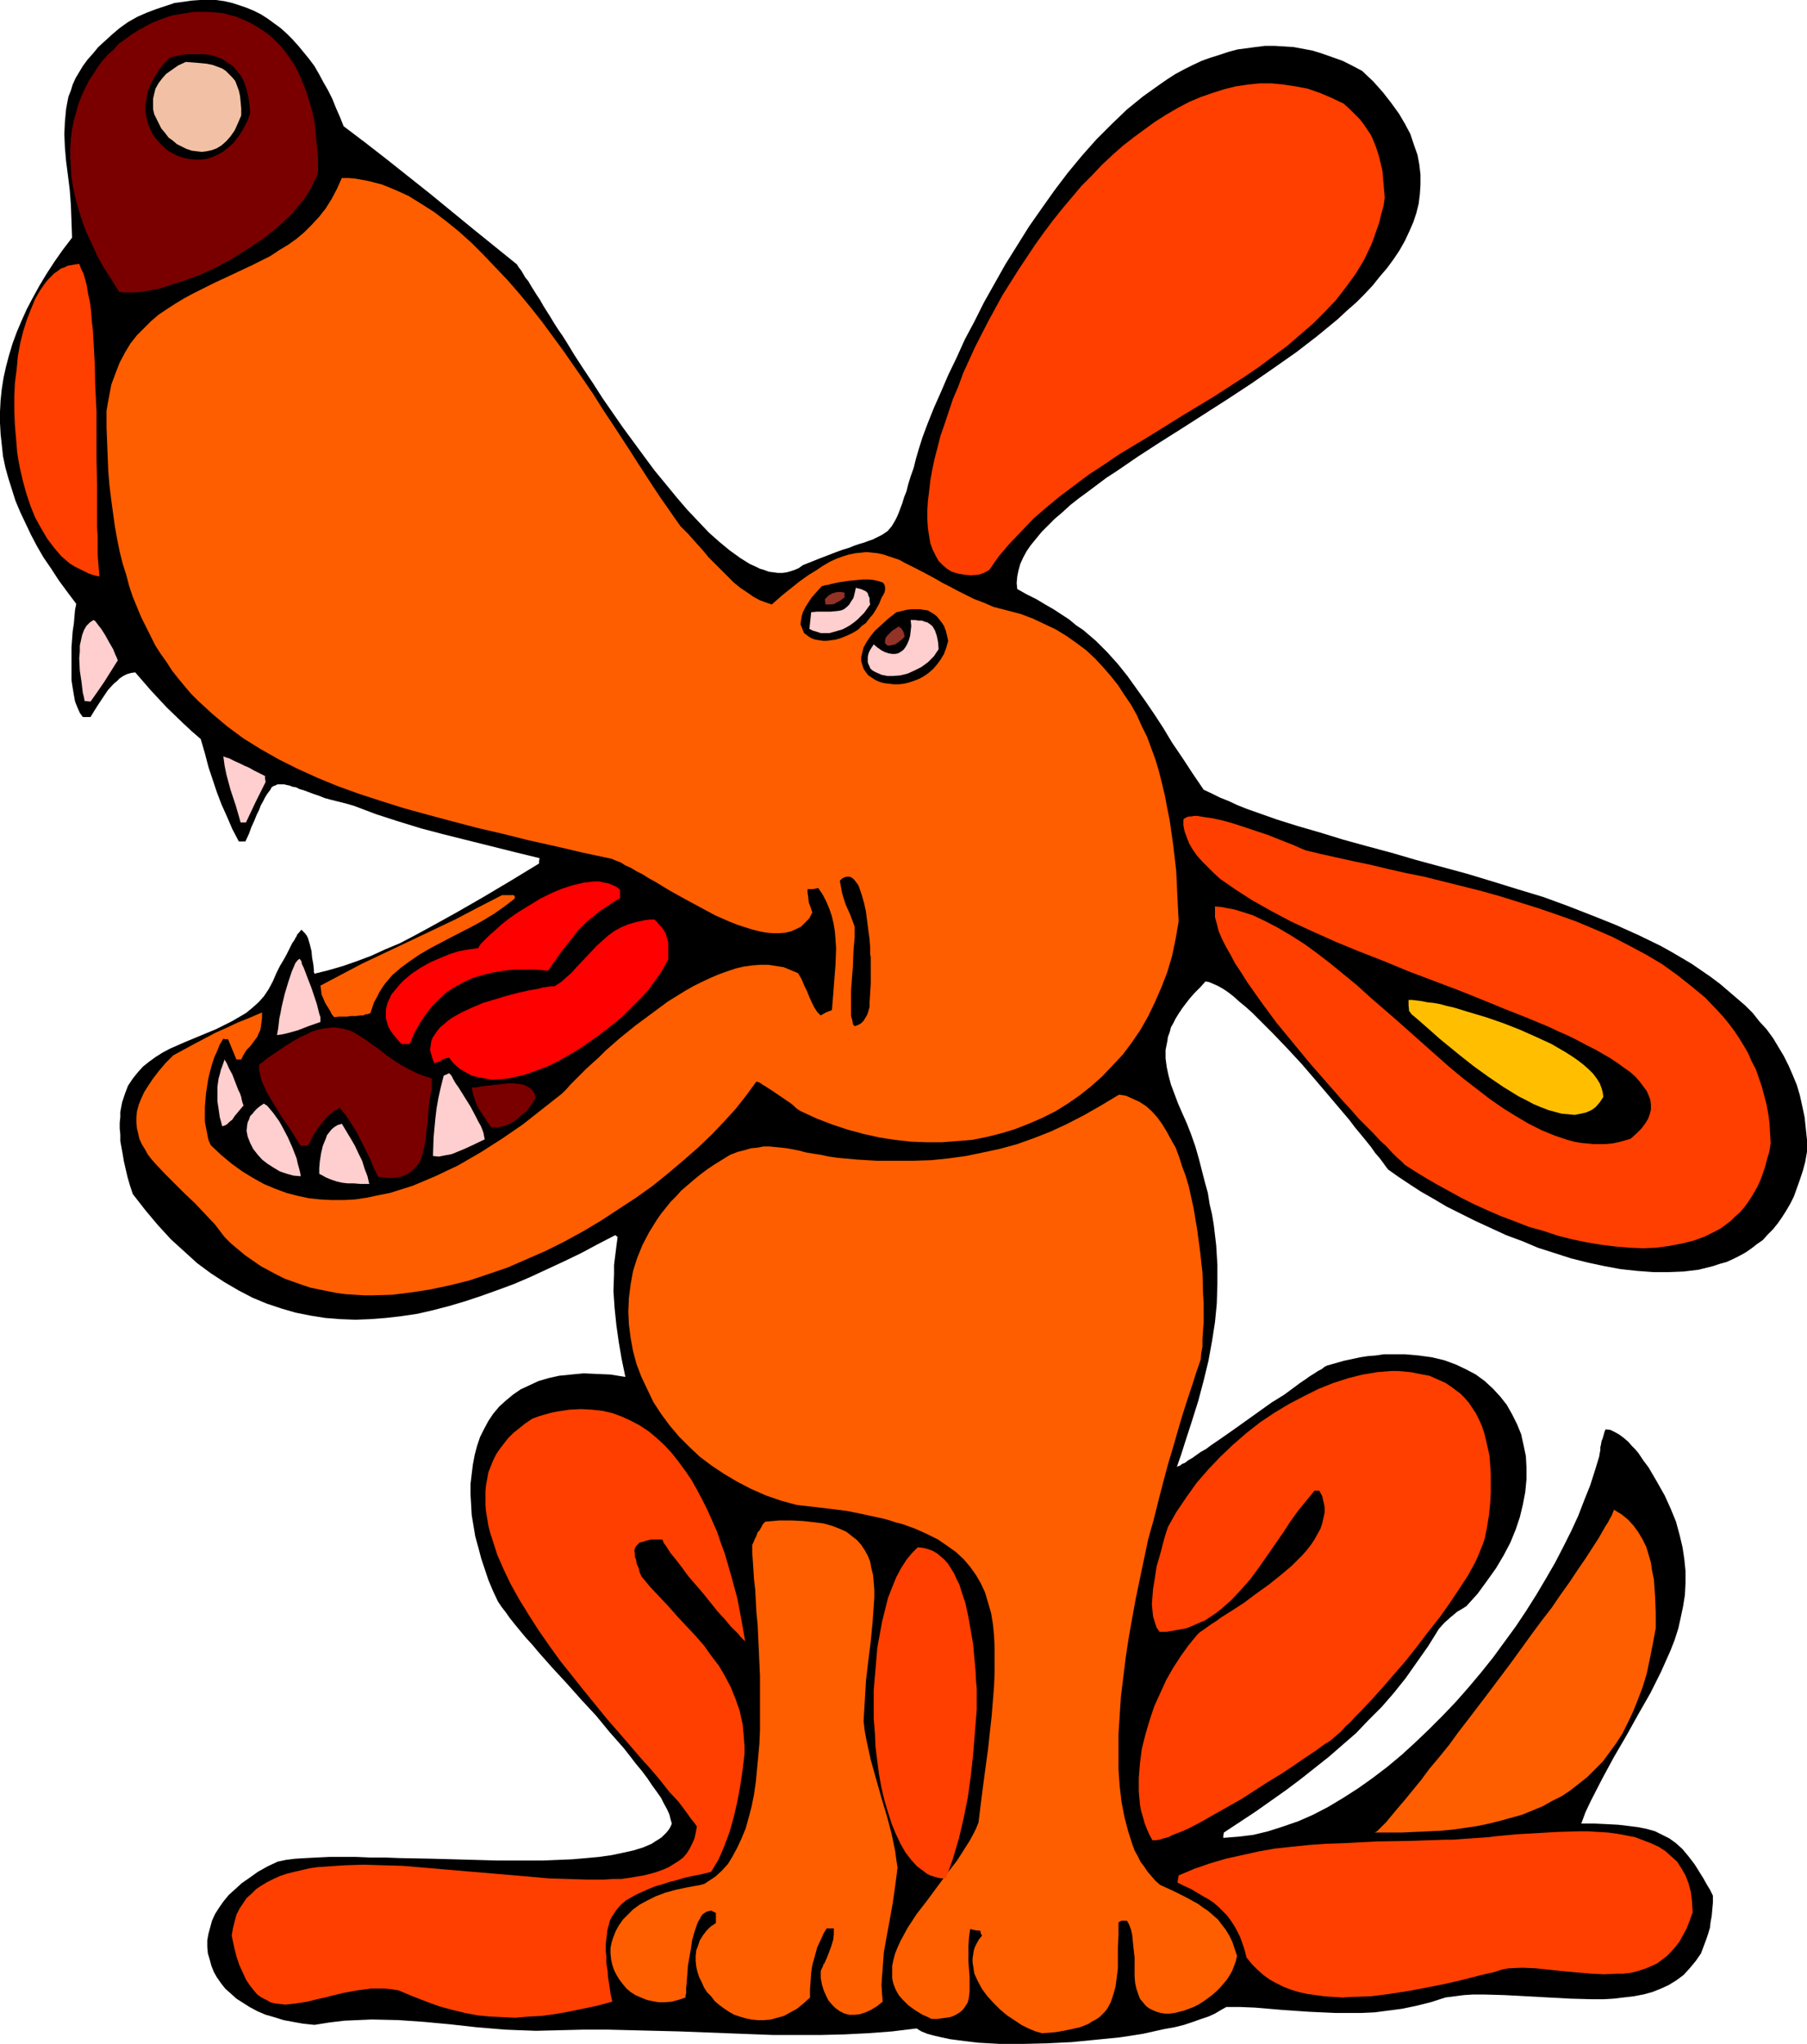 <?xml version="1.0" encoding="UTF-8" standalone="no"?>
<svg
   version="1.0"
   width="129.724mm"
   height="146.741mm"
   id="svg36"
   sodipodi:docname="Dog 48.wmf"
   xmlns:inkscape="http://www.inkscape.org/namespaces/inkscape"
   xmlns:sodipodi="http://sodipodi.sourceforge.net/DTD/sodipodi-0.dtd"
   xmlns="http://www.w3.org/2000/svg"
   xmlns:svg="http://www.w3.org/2000/svg">
  <sodipodi:namedview
     id="namedview36"
     pagecolor="#ffffff"
     bordercolor="#000000"
     borderopacity="0.25"
     inkscape:showpageshadow="2"
     inkscape:pageopacity="0.0"
     inkscape:pagecheckerboard="0"
     inkscape:deskcolor="#d1d1d1"
     inkscape:document-units="mm" />
  <defs
     id="defs1">
    <pattern
       id="WMFhbasepattern"
       patternUnits="userSpaceOnUse"
       width="6"
       height="6"
       x="0"
       y="0" />
  </defs>
  <path
     style="fill:#000000;fill-opacity:1;fill-rule:evenodd;stroke:none"
     d="m 490.294,312.534 -0.485,2.747 -0.646,2.424 -0.808,2.424 -0.808,2.262 -0.808,2.262 -0.97,1.939 -1.131,1.939 -1.131,1.778 -1.131,1.616 -1.293,1.616 -1.454,1.454 -1.293,1.454 -1.616,1.131 -1.454,1.131 -1.616,1.131 -1.778,0.97 -1.616,0.808 -1.778,0.808 -1.778,0.485 -1.939,0.646 -3.878,0.97 -4.04,0.485 -4.04,0.162 h -4.202 l -4.363,-0.323 -4.525,-0.485 -4.363,-0.808 -4.525,-0.97 -4.525,-1.131 -4.525,-1.454 -4.525,-1.454 -4.202,-1.778 -4.363,-1.616 -4.202,-1.939 -4.202,-1.939 -3.878,-1.939 -3.878,-1.939 -3.555,-2.101 -3.394,-1.939 -3.232,-2.101 -2.909,-1.939 -2.747,-1.939 -0.646,-0.808 -0.808,-1.131 -0.97,-1.293 -1.131,-1.293 -1.131,-1.616 -1.293,-1.616 -1.454,-1.778 -1.616,-1.939 -1.454,-1.939 -1.778,-2.101 -3.555,-4.202 -3.717,-4.363 -3.878,-4.525 -4.04,-4.363 -3.878,-4.04 -1.939,-1.939 -3.555,-3.555 -1.778,-1.616 -1.778,-1.454 -1.616,-1.454 -1.454,-1.131 -1.454,-0.97 -1.454,-0.808 -1.131,-0.485 -1.131,-0.485 -0.97,-0.162 -1.454,1.616 -1.454,1.454 -1.293,1.454 -1.131,1.454 -0.97,1.293 -0.97,1.454 -0.808,1.293 -0.646,1.293 -0.646,1.131 -0.323,1.293 -0.485,1.293 -0.162,1.131 -0.485,2.424 v 2.262 l 0.323,2.424 0.485,2.262 0.646,2.424 0.97,2.586 0.97,2.586 1.131,2.586 1.293,2.909 1.131,2.909 1.131,3.232 0.97,3.394 1.616,6.302 0.808,2.909 0.485,3.07 0.646,2.747 0.485,2.909 0.323,2.747 0.323,2.747 0.323,5.333 v 5.171 l -0.162,5.333 -0.485,5.01 -0.808,5.171 -0.97,5.333 -1.293,5.333 -1.454,5.494 -1.778,5.656 -1.939,5.979 -0.97,3.07 -1.131,3.232 0.323,-0.162 0.485,-0.162 0.646,-0.485 0.808,-0.323 0.808,-0.646 1.131,-0.646 1.131,-0.808 1.131,-0.808 1.454,-0.808 1.293,-0.97 3.07,-2.101 3.232,-2.262 3.394,-2.424 6.787,-4.848 3.394,-2.101 3.07,-2.262 1.293,-0.97 1.454,-0.97 1.131,-0.808 1.293,-0.808 0.97,-0.646 0.97,-0.485 0.808,-0.646 0.646,-0.323 2.262,-0.646 2.262,-0.646 2.262,-0.485 2.262,-0.485 2.101,-0.323 2.101,-0.162 2.101,-0.323 h 2.101 3.717 l 3.717,0.323 3.555,0.485 3.394,0.808 3.07,1.131 2.747,1.293 2.747,1.454 2.424,1.778 2.262,2.101 1.939,2.101 1.778,2.262 1.454,2.586 1.293,2.586 1.131,2.747 0.646,2.909 0.646,3.07 0.162,3.07 v 3.232 l -0.323,3.394 -0.646,3.394 -0.808,3.394 -1.131,3.394 -1.454,3.555 -1.778,3.394 -2.101,3.555 -2.424,3.394 -2.586,3.555 -3.07,3.394 -1.293,0.808 -1.131,0.646 -0.97,0.808 -0.97,0.808 -1.616,1.454 -1.454,1.616 -2.909,4.686 -3.07,4.363 -3.07,4.363 -3.232,4.04 -3.232,3.717 -3.555,3.555 -3.394,3.555 -3.717,3.232 -3.717,3.232 -3.878,3.07 -3.878,3.07 -3.878,2.909 -8.242,5.818 -8.565,5.656 -0.162,0.808 v 0.646 l 4.04,-0.323 4.04,-0.485 4.04,-0.97 4.04,-1.293 4.202,-1.454 4.04,-1.778 4.04,-2.101 4.04,-2.424 4.04,-2.586 3.878,-2.747 4.04,-3.07 3.878,-3.232 3.717,-3.394 3.717,-3.555 3.717,-3.717 3.555,-3.717 3.555,-4.04 3.394,-4.04 3.232,-4.04 3.07,-4.202 3.07,-4.202 2.909,-4.363 2.747,-4.363 2.586,-4.363 2.424,-4.202 2.262,-4.363 2.101,-4.202 1.939,-4.202 1.616,-4.202 1.616,-4.04 1.293,-4.04 1.131,-3.717 0.162,-0.97 0.162,-0.808 v -0.808 l 0.162,-0.646 0.162,-0.97 0.323,-0.808 0.323,-1.131 0.162,-0.646 0.323,-0.646 1.293,0.162 1.293,0.646 1.131,0.646 1.293,0.97 1.131,0.97 0.97,1.131 0.97,0.97 0.808,0.97 1.293,1.939 1.454,1.939 1.131,1.939 1.131,1.939 2.101,3.717 1.616,3.555 1.454,3.555 0.97,3.555 0.808,3.394 0.485,3.232 0.323,3.232 v 3.232 l -0.162,3.232 -0.485,3.07 -0.646,3.07 -0.646,2.909 -0.97,3.07 -1.131,2.909 -1.293,2.909 -1.293,2.909 -2.909,5.818 -3.232,5.656 -3.232,5.818 -3.394,5.818 -3.232,5.979 -3.07,5.979 -1.454,3.07 -1.131,3.07 h 3.555 l 3.394,0.162 3.07,0.162 2.747,0.323 2.586,0.323 2.424,0.485 2.262,0.646 1.939,0.97 1.939,0.97 1.778,1.293 1.778,1.616 1.616,1.939 1.616,2.101 1.616,2.586 0.808,1.293 0.808,1.454 0.97,1.616 0.808,1.616 v 1.939 l -0.162,1.778 -0.162,1.778 -0.323,1.778 -0.162,1.454 -0.485,1.616 -0.485,1.454 -0.485,1.293 -0.97,2.586 -1.454,2.101 -1.616,1.939 -1.616,1.778 -1.939,1.454 -2.101,1.293 -2.101,0.97 -2.424,0.97 -2.424,0.646 -2.586,0.485 -2.747,0.323 -2.747,0.323 -2.747,0.162 h -2.909 l -5.979,-0.162 -11.958,-0.646 -5.979,-0.323 -5.656,-0.162 h -2.747 l -2.586,0.162 -2.586,0.323 -2.424,0.323 -4.04,1.293 -3.878,0.97 -3.878,0.808 -3.717,0.485 -3.717,0.485 -3.555,0.162 h -3.555 -3.555 l -7.11,-0.323 -7.11,-0.485 -7.595,-0.646 -3.878,-0.162 h -3.878 l -1.454,0.808 -1.616,0.97 -1.778,0.808 -1.939,0.646 -2.262,0.808 -2.424,0.808 -2.586,0.646 -2.747,0.485 -2.909,0.646 -2.909,0.646 -3.07,0.485 -3.232,0.485 -6.464,0.646 -6.626,0.646 -6.626,0.323 -6.464,0.162 h -3.232 -3.07 l -2.909,-0.162 -2.909,-0.162 -2.747,-0.323 -2.586,-0.323 -2.424,-0.323 -2.262,-0.485 -2.101,-0.485 -1.778,-0.485 -1.616,-0.646 -1.293,-0.808 -6.626,0.808 -6.464,0.485 -6.464,0.323 -6.464,0.162 h -6.464 -6.464 l -12.766,-0.485 -12.766,-0.485 -12.928,-0.323 -6.464,-0.162 h -6.464 l -6.464,0.162 -6.464,0.162 -4.363,-0.162 -4.04,-0.162 -3.878,-0.323 -3.878,-0.323 -7.272,-0.808 -6.949,-0.646 -6.949,-0.485 -7.272,-0.162 -3.717,0.162 -3.717,0.162 -4.04,0.485 -4.04,0.646 -3.07,-0.323 -2.747,-0.485 -2.586,-0.485 -2.586,-0.808 -2.262,-0.646 -2.262,-0.97 -2.101,-1.131 -1.778,-1.131 -1.778,-1.131 -1.616,-1.454 -1.454,-1.293 -1.131,-1.454 -1.131,-1.616 -0.808,-1.454 -0.646,-1.616 -0.485,-1.778 -0.485,-1.616 -0.162,-1.778 v -1.778 l 0.323,-1.778 0.485,-1.778 0.485,-1.778 0.808,-1.778 1.131,-1.778 1.131,-1.616 1.454,-1.778 1.778,-1.616 1.778,-1.616 2.101,-1.454 2.262,-1.616 2.586,-1.454 2.747,-1.293 2.262,-0.485 2.586,-0.323 2.747,-0.162 3.07,-0.162 3.394,-0.162 h 7.272 l 3.717,0.162 h 4.04 l 4.202,0.162 8.565,0.162 17.614,0.485 h 8.565 4.04 l 4.04,-0.162 3.878,-0.162 3.717,-0.323 3.555,-0.323 3.394,-0.485 3.07,-0.646 2.909,-0.646 2.586,-0.808 2.262,-0.97 0.97,-0.646 0.808,-0.485 0.97,-0.646 0.646,-0.646 0.646,-0.646 0.646,-0.808 0.485,-0.808 0.323,-0.808 -0.323,-1.131 -0.323,-1.293 -0.646,-1.454 -0.808,-1.454 -0.808,-1.616 -1.131,-1.616 -1.293,-1.778 -1.293,-1.939 -1.454,-1.939 -1.616,-1.939 -1.616,-2.101 -1.778,-2.262 -3.717,-4.202 -3.717,-4.525 -4.04,-4.363 -4.04,-4.525 -3.878,-4.202 -3.717,-4.202 -1.616,-1.939 -1.778,-1.939 -1.616,-1.939 -1.454,-1.778 -1.293,-1.616 -1.131,-1.616 -1.131,-1.454 -0.97,-1.454 -1.293,-2.747 -1.293,-3.07 -0.97,-2.909 -0.97,-2.909 -0.808,-3.07 -0.808,-2.909 -0.485,-2.909 -0.485,-2.909 -0.162,-2.909 -0.162,-2.747 v -2.747 l 0.323,-2.747 0.323,-2.586 0.485,-2.586 0.646,-2.424 0.808,-2.424 1.131,-2.262 1.131,-2.101 1.293,-1.939 1.616,-1.939 1.778,-1.616 1.939,-1.616 2.101,-1.454 2.424,-1.131 2.424,-1.131 2.747,-0.808 2.909,-0.646 3.232,-0.323 3.394,-0.323 3.555,0.162 3.717,0.162 4.04,0.646 -0.97,-4.686 -0.808,-4.686 -0.646,-4.525 -0.485,-4.686 -0.323,-4.686 0.162,-4.686 v -2.424 l 0.323,-2.586 0.323,-2.586 0.323,-2.424 -0.646,-0.485 -4.686,2.424 -4.525,2.424 -4.686,2.262 -4.525,2.101 -4.525,2.101 -4.525,1.939 -4.363,1.616 -4.525,1.616 -4.363,1.454 -4.363,1.293 -4.363,1.131 -4.202,0.97 -4.363,0.646 -4.202,0.485 -4.202,0.323 -4.04,0.162 -4.202,-0.162 -4.04,-0.323 -4.04,-0.646 -4.04,-0.808 -3.878,-1.131 -3.878,-1.293 -3.878,-1.616 -3.717,-1.939 -3.878,-2.262 -3.717,-2.424 -3.717,-2.747 -3.555,-3.232 -3.555,-3.232 -3.555,-3.878 -3.394,-4.04 -3.394,-4.363 -0.808,-2.424 -0.646,-2.262 -0.485,-2.101 -0.485,-2.101 -0.323,-1.939 -0.323,-1.778 -0.323,-1.778 v -1.778 l -0.162,-1.616 v -1.616 l 0.162,-1.454 v -1.454 l 0.485,-2.586 0.808,-2.424 0.808,-2.101 1.293,-1.939 1.293,-1.616 1.454,-1.616 1.616,-1.293 1.778,-1.293 1.778,-1.131 2.101,-1.131 4.04,-1.778 8.565,-3.555 4.202,-2.101 1.939,-1.131 1.939,-1.131 1.778,-1.454 1.616,-1.454 1.454,-1.616 1.293,-1.939 1.131,-2.101 0.97,-2.262 0.97,-1.939 0.97,-1.616 0.808,-1.454 0.646,-1.293 0.485,-0.97 0.485,-0.97 0.485,-0.646 0.323,-0.646 0.323,-0.485 0.162,-0.485 0.485,-0.485 0.646,-0.808 0.485,0.485 0.485,0.485 0.485,0.646 0.323,0.646 0.485,1.616 0.485,1.939 0.162,1.778 0.323,1.778 0.162,1.454 v 0.646 l 0.162,0.485 3.878,-0.97 3.878,-1.131 3.717,-1.293 3.878,-1.454 3.878,-1.778 3.878,-1.616 3.717,-1.939 3.878,-2.101 7.595,-4.202 7.595,-4.363 7.595,-4.525 7.434,-4.525 v -0.646 l 0.162,-0.808 -6.626,-1.616 -6.464,-1.616 -12.928,-3.232 -6.141,-1.616 -6.302,-1.939 -5.979,-1.939 -5.979,-2.262 -2.262,-0.646 -1.939,-0.485 -1.939,-0.485 -1.778,-0.485 -1.616,-0.646 -1.454,-0.485 -1.293,-0.485 -1.293,-0.485 -1.131,-0.323 -0.97,-0.485 -0.97,-0.162 -0.808,-0.323 -0.808,-0.162 -0.646,-0.162 h -0.646 -0.646 -0.485 l -0.646,0.323 -0.485,0.162 -0.485,0.323 -0.323,0.646 -0.485,0.646 -0.485,0.646 -0.485,0.808 -0.485,0.97 -0.646,1.131 -0.485,1.293 -0.646,1.293 -0.646,1.616 -0.808,1.778 -0.646,1.778 -0.97,2.101 h -1.778 l -1.778,-3.394 -1.454,-3.394 -1.454,-3.232 -1.293,-3.394 -1.131,-3.394 -1.131,-3.394 -0.97,-3.717 -1.131,-3.878 -2.424,-2.101 -2.424,-2.262 -4.363,-4.202 -4.363,-4.686 -2.101,-2.424 -2.101,-2.424 -1.131,0.162 -1.131,0.323 -0.97,0.485 -0.97,0.646 -0.808,0.808 -0.808,0.646 -1.616,1.778 -1.293,1.939 -1.293,1.939 -1.131,1.778 -0.97,1.616 h -2.101 l -0.808,-1.131 -0.646,-1.454 -0.646,-1.616 -0.323,-1.778 -0.323,-1.939 -0.323,-2.101 v -2.101 -2.262 -4.525 l 0.323,-4.363 0.323,-2.101 0.162,-1.939 0.162,-1.778 0.323,-1.616 -2.424,-3.232 -2.262,-3.07 -2.101,-3.232 -2.101,-3.07 -1.778,-3.07 -1.616,-3.07 -1.454,-3.07 -1.454,-3.07 -1.293,-3.07 -0.97,-3.07 -0.97,-3.07 -0.808,-2.909 -0.646,-3.07 -0.323,-3.07 -0.323,-2.909 L 0,114.736 v -3.07 l 0.162,-3.07 0.323,-3.07 0.485,-3.07 0.646,-2.909 0.808,-3.07 0.97,-3.232 1.131,-3.07 1.293,-3.07 1.454,-3.232 1.616,-3.07 1.778,-3.232 1.939,-3.232 2.101,-3.232 2.262,-3.232 2.586,-3.394 -0.162,-4.525 -0.162,-4.363 -0.323,-4.202 -0.485,-3.878 -0.485,-3.717 -0.323,-3.717 -0.162,-3.717 0.162,-3.394 0.323,-3.394 0.323,-1.778 0.323,-1.616 0.646,-1.616 0.485,-1.616 0.808,-1.778 0.97,-1.616 0.97,-1.616 1.293,-1.778 1.454,-1.616 1.454,-1.778 1.778,-1.616 1.939,-1.778 2.101,-1.778 2.262,-1.616 2.586,-1.454 2.586,-1.131 2.586,-0.97 2.424,-0.808 2.424,-0.808 2.424,-0.323 L 52.035,0.162 54.298,0 h 2.262 2.101 l 2.262,0.323 2.101,0.485 1.939,0.646 1.939,0.646 1.939,0.808 1.939,0.97 1.778,1.131 1.778,1.293 1.778,1.293 1.616,1.454 1.616,1.616 1.616,1.778 1.454,1.778 1.454,1.778 1.454,1.939 1.293,2.262 1.131,2.101 1.293,2.262 1.131,2.262 0.97,2.424 1.131,2.586 0.97,2.424 5.979,4.525 5.818,4.525 11.797,9.373 11.635,9.534 11.797,9.534 0.485,0.808 0.646,0.808 0.485,0.808 0.646,1.131 0.808,0.97 0.646,1.131 1.616,2.586 0.97,1.454 0.808,1.454 1.939,3.07 0.97,1.616 1.131,1.778 1.131,1.616 1.131,1.778 2.262,3.717 2.424,3.717 2.586,3.878 2.586,4.04 5.494,7.918 5.818,7.918 2.747,3.717 3.07,3.717 2.909,3.555 2.909,3.394 2.909,3.07 2.909,3.07 2.909,2.586 2.747,2.262 2.909,2.101 1.293,0.808 1.293,0.808 1.454,0.646 1.293,0.646 1.131,0.323 1.293,0.485 1.293,0.162 1.131,0.162 h 1.293 l 1.131,-0.162 1.131,-0.323 0.97,-0.323 1.131,-0.485 1.131,-0.808 2.424,-0.97 2.424,-0.97 2.101,-0.808 2.101,-0.808 1.778,-0.646 1.616,-0.485 1.616,-0.646 1.454,-0.485 1.131,-0.323 1.293,-0.485 0.97,-0.323 0.97,-0.485 1.616,-0.808 1.454,-0.97 1.131,-1.293 0.485,-0.808 0.485,-0.808 0.485,-0.97 0.485,-1.131 0.485,-1.293 0.485,-1.293 0.485,-1.616 0.646,-1.616 0.485,-1.939 0.646,-2.101 0.808,-2.262 0.646,-2.586 0.808,-2.747 0.97,-3.07 1.454,-3.878 1.616,-4.04 1.939,-4.363 1.939,-4.525 2.262,-4.686 2.262,-5.01 2.586,-4.848 2.586,-5.171 2.909,-5.171 2.909,-5.171 3.232,-5.171 3.232,-5.171 3.394,-4.848 3.555,-5.01 3.555,-4.686 3.878,-4.686 3.878,-4.363 4.202,-4.202 4.04,-3.878 4.363,-3.555 2.262,-1.616 2.262,-1.616 2.101,-1.454 2.262,-1.454 2.424,-1.293 2.262,-1.131 2.424,-1.131 2.262,-0.808 2.586,-0.808 2.424,-0.808 2.424,-0.646 2.424,-0.323 2.424,-0.323 2.586,-0.323 h 2.586 l 2.586,0.162 2.586,0.162 2.586,0.485 2.586,0.485 2.586,0.808 2.747,0.97 2.747,0.97 2.586,1.293 2.747,1.454 3.07,2.909 2.586,2.909 2.262,2.909 2.101,2.909 1.616,2.747 1.454,2.747 0.97,2.909 0.97,2.747 0.485,2.586 0.323,2.747 v 2.747 l -0.162,2.586 -0.323,2.586 -0.646,2.586 -0.808,2.424 -1.131,2.586 -1.131,2.424 -1.454,2.586 -1.616,2.424 -1.778,2.424 -1.939,2.262 -1.939,2.424 -2.262,2.424 -2.262,2.262 -2.586,2.262 -2.424,2.262 -2.747,2.262 -2.747,2.262 -5.656,4.363 -5.979,4.202 -6.302,4.363 -6.141,4.04 -12.605,8.08 -6.141,3.878 -5.979,3.878 -5.656,3.878 -2.747,1.778 -2.586,1.939 -2.586,1.939 -2.424,1.778 -2.262,1.778 -2.101,1.939 -2.101,1.778 -1.778,1.778 -1.778,1.778 -1.454,1.778 -1.454,1.778 -1.131,1.616 -0.97,1.778 -0.808,1.778 -0.485,1.778 -0.323,1.616 -0.162,1.778 0.162,1.616 2.586,1.454 2.586,1.293 2.424,1.454 2.262,1.293 4.202,2.747 1.939,1.616 1.939,1.293 3.394,2.909 3.07,3.07 2.909,3.232 2.586,3.232 2.424,3.394 2.424,3.394 2.424,3.555 2.424,3.717 2.424,4.04 2.747,4.04 2.747,4.202 3.07,4.525 2.101,0.97 2.262,1.131 2.424,0.97 2.424,1.131 2.424,0.97 2.747,0.97 5.494,1.939 5.656,1.778 6.141,1.778 6.302,1.939 6.464,1.778 6.626,1.778 6.626,1.939 13.736,3.717 6.949,2.101 6.787,2.101 6.949,2.101 6.626,2.424 6.626,2.586 6.464,2.586 6.141,2.747 5.979,2.909 2.909,1.616 2.747,1.616 2.747,1.616 2.586,1.778 2.586,1.778 2.586,1.939 2.262,1.939 2.262,1.939 2.262,1.939 2.101,2.101 1.778,2.262 1.939,2.101 1.778,2.424 1.454,2.424 1.454,2.424 1.293,2.586 1.131,2.586 1.131,2.747 0.808,2.747 0.646,2.909 0.646,3.07 0.323,3.07 0.323,3.07 z"
     id="path1" />
  <path
     style="fill:#ff3f00;fill-opacity:1;fill-rule:evenodd;stroke:none"
     d="m 480.436,310.11 -0.323,2.262 -0.646,2.101 -0.485,1.939 -0.646,1.939 -0.646,1.778 -0.808,1.778 -0.808,1.454 -0.97,1.616 -0.97,1.454 -0.97,1.293 -1.131,1.293 -1.293,1.131 -1.131,1.131 -1.293,0.97 -1.293,0.97 -1.454,0.808 -2.909,1.454 -3.07,1.131 -3.232,0.808 -3.394,0.646 -3.555,0.485 -3.555,0.162 -3.717,-0.162 -3.878,-0.323 -3.878,-0.485 -3.878,-0.646 -3.878,-0.808 -3.878,-0.97 -3.878,-1.293 -4.04,-1.131 -3.717,-1.454 -3.878,-1.454 -3.717,-1.616 -3.555,-1.616 -3.555,-1.778 -3.232,-1.778 -3.232,-1.778 -3.07,-1.778 -2.909,-1.778 -2.747,-1.778 -0.97,-0.97 -1.293,-1.131 -1.293,-1.293 -1.454,-1.616 -1.778,-1.616 -1.778,-1.939 -1.939,-1.939 -2.101,-2.101 -2.101,-2.424 -2.101,-2.262 -2.262,-2.586 -2.262,-2.586 -4.525,-5.171 -4.525,-5.494 -4.525,-5.494 -4.04,-5.494 -1.939,-2.747 -1.939,-2.747 -1.616,-2.586 -1.616,-2.424 -1.293,-2.424 -1.293,-2.262 -1.131,-2.262 -0.808,-1.939 -0.485,-1.939 -0.485,-1.778 v -1.454 -1.454 l 1.778,0.162 1.616,0.323 1.778,0.323 1.616,0.485 3.555,1.131 3.394,1.616 3.394,1.778 3.555,2.101 3.555,2.262 3.555,2.586 3.555,2.747 3.555,2.909 3.555,2.909 3.555,3.232 7.272,6.302 7.272,6.464 7.11,6.302 3.717,3.07 3.555,2.747 3.555,2.747 3.717,2.586 3.394,2.101 3.555,2.101 3.555,1.778 3.555,1.454 3.394,1.131 1.778,0.485 1.778,0.323 1.778,0.162 1.616,0.162 h 1.778 1.616 l 1.778,-0.162 1.616,-0.323 1.778,-0.485 1.616,-0.485 1.616,-1.454 1.293,-1.293 0.97,-1.293 0.808,-1.293 0.485,-1.293 0.323,-1.293 v -1.293 l -0.162,-1.293 -0.485,-1.293 -0.485,-1.131 -0.97,-1.293 -0.97,-1.293 -1.131,-1.293 -1.454,-1.293 -1.616,-1.131 -1.778,-1.293 -1.939,-1.293 -1.939,-1.131 -2.262,-1.293 -2.262,-1.131 -2.424,-1.293 -2.586,-1.293 -2.586,-1.131 -2.747,-1.293 -5.818,-2.424 -6.141,-2.424 -6.302,-2.586 -6.464,-2.586 -13.251,-5.01 -6.626,-2.747 -6.626,-2.586 -6.302,-2.586 -6.141,-2.747 -5.979,-2.747 -2.747,-1.454 -2.747,-1.454 -2.586,-1.454 -2.586,-1.454 -2.262,-1.454 -2.262,-1.454 -2.101,-1.454 -2.101,-1.454 -1.778,-1.616 -1.616,-1.616 -1.454,-1.454 -1.454,-1.616 -1.131,-1.616 -0.97,-1.616 -0.646,-1.616 -0.646,-1.778 -0.323,-1.616 v -1.616 l 0.323,-0.323 0.646,-0.323 0.485,-0.162 h 0.646 l 0.808,-0.162 h 0.808 l 1.939,0.323 2.262,0.323 2.262,0.485 2.424,0.646 2.586,0.808 5.333,1.778 2.424,0.808 2.424,0.97 2.424,0.97 2.101,0.808 1.778,0.808 1.616,0.646 4.04,0.97 4.363,0.97 4.363,0.97 4.686,0.97 4.686,1.131 5.01,1.131 4.848,0.97 5.171,1.293 5.171,1.293 5.171,1.293 5.171,1.454 5.171,1.616 5.171,1.616 5.171,1.778 5.01,1.778 5.01,2.101 4.848,2.101 4.686,2.424 4.525,2.424 4.363,2.586 4.04,2.909 3.878,3.07 3.717,3.07 3.394,3.555 1.616,1.778 1.454,1.778 1.454,1.939 1.293,1.939 1.293,2.101 1.131,1.939 0.97,2.262 1.131,2.101 1.616,4.686 0.646,2.424 0.646,2.424 0.485,2.586 0.323,2.424 0.162,2.747 z"
     id="path2" />
  <path
     style="fill:#ff3f00;fill-opacity:1;fill-rule:evenodd;stroke:none"
     d="m 459.267,518.897 -0.808,2.262 -0.808,2.101 -0.97,1.778 -0.97,1.778 -1.131,1.454 -1.131,1.293 -1.293,1.293 -1.293,0.97 -1.293,0.97 -1.454,0.646 -1.454,0.646 -1.454,0.485 -1.616,0.485 -1.616,0.323 -1.616,0.162 h -1.616 l -3.555,0.162 -3.394,-0.162 -3.717,-0.323 -3.717,-0.323 -7.595,-0.808 -3.717,-0.162 -3.717,0.162 -1.778,0.323 -1.939,0.646 -2.101,0.485 -2.101,0.485 -4.363,1.131 -4.848,1.131 -4.848,0.97 -5.171,0.97 -5.171,0.808 -5.171,0.646 -5.171,0.162 -2.424,0.162 -2.424,-0.162 -2.424,-0.162 -2.424,-0.323 -2.262,-0.323 -2.262,-0.485 -2.101,-0.646 -2.101,-0.808 -1.939,-0.97 -1.778,-0.97 -1.778,-1.293 -1.616,-1.454 -1.454,-1.454 -1.454,-1.778 -0.485,-1.939 -0.646,-1.939 -0.646,-1.778 -0.808,-1.616 -0.808,-1.454 -0.97,-1.454 -0.97,-1.293 -1.131,-1.131 -1.131,-1.131 -1.293,-1.131 -1.454,-0.97 -1.454,-0.808 -1.616,-0.97 -1.616,-0.97 -1.778,-0.808 -1.939,-0.97 0.162,-0.97 0.162,-0.97 4.202,-1.778 4.202,-1.454 4.363,-1.293 4.363,-0.97 4.363,-0.97 4.525,-0.808 4.525,-0.485 4.686,-0.485 4.525,-0.323 4.686,-0.162 9.211,-0.485 9.534,-0.162 9.373,-0.323 h 1.939 l 2.101,-0.162 2.424,-0.162 2.262,-0.162 2.424,-0.162 2.747,-0.323 5.171,-0.485 5.656,-0.323 5.494,-0.323 5.656,-0.162 h 2.747 l 2.586,0.162 2.747,0.162 2.424,0.323 2.586,0.485 2.424,0.485 2.101,0.808 2.101,0.808 2.101,0.97 1.778,1.131 1.616,1.454 1.616,1.454 1.131,1.778 1.131,1.939 0.808,2.101 0.646,2.424 0.323,2.586 z"
     id="path3" />
  <path
     style="fill:#ff5e00;fill-opacity:1;fill-rule:evenodd;stroke:none"
     d="m 449.247,441.814 -0.808,4.363 -0.808,4.04 -0.808,3.878 -1.131,3.717 -1.293,3.394 -1.293,3.232 -1.454,3.07 -1.454,2.909 -1.778,2.747 -1.778,2.424 -1.778,2.424 -2.101,2.101 -2.101,2.101 -2.262,1.778 -2.262,1.778 -2.424,1.616 -2.586,1.293 -2.586,1.454 -2.747,1.131 -2.747,1.131 -2.909,0.808 -2.909,0.808 -3.232,0.808 -3.07,0.646 -3.232,0.485 -3.394,0.485 -3.394,0.323 -3.394,0.162 -3.555,0.162 -3.717,0.162 h -7.434 0.162 l 0.323,-0.162 0.323,-0.162 0.323,-0.323 0.485,-0.485 0.485,-0.485 0.646,-0.646 0.646,-0.646 0.646,-0.808 0.808,-0.97 0.808,-0.97 0.808,-0.97 1.939,-2.262 2.101,-2.586 2.262,-2.747 2.262,-3.07 2.586,-3.07 2.747,-3.394 2.586,-3.555 2.747,-3.555 5.656,-7.434 5.818,-7.757 5.494,-7.595 2.747,-3.717 2.747,-3.555 2.424,-3.555 2.424,-3.394 2.262,-3.394 2.101,-3.07 1.778,-2.747 1.778,-2.747 1.293,-2.262 0.646,-1.131 0.646,-0.97 0.485,-0.97 0.485,-0.808 0.323,-0.808 0.323,-0.808 2.101,1.293 1.778,1.454 1.454,1.616 1.293,1.778 1.131,1.939 0.97,1.939 0.646,2.101 0.646,2.262 0.323,2.262 0.485,2.262 0.323,4.686 0.162,4.363 z"
     id="path4" />
  <path
     style="fill:#ffbf00;fill-opacity:1;fill-rule:evenodd;stroke:none"
     d="m 435.027,297.667 -0.97,1.454 -1.131,1.293 -1.131,0.808 -1.454,0.646 -1.454,0.323 -1.616,0.323 -1.616,-0.162 -1.939,-0.162 -1.778,-0.485 -1.778,-0.485 -2.101,-0.808 -1.939,-0.808 -2.101,-1.131 -1.939,-0.97 -4.202,-2.586 -4.04,-2.747 -4.04,-2.909 -3.878,-3.07 -3.555,-2.909 -1.778,-1.454 -1.454,-1.293 -1.454,-1.293 -1.293,-1.131 -1.293,-1.131 -1.131,-0.97 -0.97,-0.808 -0.323,-0.485 -0.323,-0.323 -0.162,-1.616 v -1.454 h 0.97 l 1.293,0.162 1.293,0.162 1.616,0.323 1.616,0.162 1.778,0.323 1.778,0.485 2.101,0.485 4.202,1.293 4.363,1.293 4.686,1.616 4.525,1.778 4.363,1.939 4.202,1.939 1.939,1.131 1.939,1.131 1.778,1.131 1.616,1.131 1.454,1.131 1.454,1.293 1.131,1.131 0.97,1.293 0.808,1.293 0.485,1.293 0.323,1.131 z"
     id="path5" />
  <path
     style="fill:#ff3f00;fill-opacity:1;fill-rule:evenodd;stroke:none"
     d="m 402.868,417.412 -0.485,1.454 -0.646,1.616 -0.646,1.616 -0.808,1.778 -0.97,1.778 -0.97,1.778 -2.424,3.717 -2.586,3.878 -2.747,3.878 -3.07,3.878 -3.07,4.04 -3.07,3.878 -3.232,3.717 -3.07,3.555 -3.07,3.394 -2.909,3.07 -1.454,1.454 -1.293,1.454 -1.293,1.131 -1.131,1.293 -1.131,0.97 -1.131,0.97 -0.97,0.808 -1.131,0.646 -1.131,0.808 -1.293,0.97 -1.454,0.97 -1.454,0.97 -3.07,2.101 -3.394,2.262 -3.717,2.262 -7.272,4.686 -3.717,2.101 -3.717,2.101 -3.394,1.939 -3.394,1.778 -1.454,0.646 -1.616,0.646 -1.293,0.485 -1.293,0.646 -1.293,0.323 -0.97,0.323 -1.131,0.162 h -0.808 l -0.808,-1.454 -0.646,-1.454 -0.646,-1.616 -0.485,-1.778 -0.485,-1.616 -0.323,-1.778 -0.162,-1.778 -0.162,-1.778 v -3.717 l 0.323,-3.878 0.485,-3.878 0.97,-3.878 1.131,-3.878 1.293,-3.878 1.616,-3.555 1.616,-3.555 1.939,-3.394 2.101,-3.232 2.101,-2.909 2.262,-2.747 0.646,-0.646 0.97,-0.646 1.131,-0.808 1.131,-0.808 1.293,-0.808 1.293,-0.97 3.07,-1.939 3.232,-2.101 3.232,-2.424 3.394,-2.424 3.232,-2.586 3.07,-2.586 2.747,-2.747 1.293,-1.454 1.131,-1.454 0.97,-1.454 0.808,-1.454 0.808,-1.454 0.485,-1.454 0.323,-1.454 0.323,-1.454 v -1.616 l -0.323,-1.454 -0.323,-1.454 -0.808,-1.454 h -1.293 l -2.101,2.586 -2.262,2.747 -2.101,2.909 -2.101,3.232 -4.363,6.302 -2.262,3.232 -2.262,3.07 -2.586,2.909 -2.586,2.747 -2.747,2.424 -1.454,1.131 -1.454,0.97 -1.454,0.97 -1.616,0.646 -1.778,0.808 -1.616,0.646 -1.778,0.323 -1.778,0.323 -1.778,0.323 h -1.939 l -0.808,-1.131 -0.485,-1.454 -0.485,-1.616 -0.162,-1.616 -0.162,-1.778 0.162,-1.939 0.162,-2.101 0.323,-1.939 0.646,-4.202 1.131,-3.878 0.485,-1.939 0.485,-1.778 0.485,-1.616 0.485,-1.454 2.262,-4.04 2.747,-4.04 2.747,-3.878 3.232,-3.717 3.232,-3.394 3.394,-3.232 3.717,-3.232 3.717,-2.909 3.878,-2.586 4.04,-2.424 4.04,-2.101 3.878,-1.939 4.04,-1.616 4.04,-1.293 3.878,-0.97 3.878,-0.646 1.939,-0.162 1.939,-0.162 h 1.778 l 1.778,0.162 1.778,0.162 1.616,0.323 1.616,0.323 1.778,0.323 1.454,0.646 1.454,0.646 1.454,0.646 1.454,0.97 1.293,0.97 1.293,0.97 1.131,1.131 1.131,1.293 0.97,1.454 0.97,1.454 0.808,1.616 0.808,1.778 0.646,1.939 0.485,1.939 0.485,2.101 0.485,2.262 0.162,2.262 0.162,2.586 v 2.424 2.747 l -0.162,2.909 -0.323,3.07 -0.485,3.07 z"
     id="path6" />
  <path
     style="fill:#ff3f00;fill-opacity:1;fill-rule:evenodd;stroke:none"
     d="m 375.72,53.651 -0.323,2.262 -0.646,2.262 -0.485,2.101 -0.808,2.262 -0.646,1.939 -0.808,2.101 -1.939,4.04 -2.262,3.717 -2.586,3.555 -2.747,3.555 -3.07,3.232 -3.07,3.07 -3.555,3.07 -3.555,3.07 -3.717,2.747 -3.878,2.909 -4.04,2.747 -8.242,5.333 -8.565,5.171 -8.565,5.333 -8.565,5.171 -4.04,2.747 -4.202,2.747 -3.878,2.909 -3.878,2.909 -3.717,3.07 -3.555,3.07 -3.232,3.394 -3.232,3.394 -2.909,3.394 -2.586,3.717 -1.454,0.808 -1.454,0.485 -2.101,0.162 -1.778,-0.162 -1.778,-0.323 -1.616,-0.485 -1.293,-0.808 -1.131,-0.97 -1.131,-1.131 -0.808,-1.454 -0.808,-1.616 -0.646,-1.778 -0.323,-1.939 -0.323,-2.101 -0.162,-2.424 v -2.424 l 0.162,-2.586 0.323,-2.586 0.323,-2.909 0.485,-2.747 0.646,-3.07 0.808,-3.07 0.808,-3.232 1.131,-3.232 1.131,-3.394 1.131,-3.394 1.454,-3.394 1.293,-3.555 1.616,-3.555 1.616,-3.555 3.555,-6.949 3.878,-7.11 4.363,-6.949 4.525,-6.787 2.424,-3.394 2.424,-3.232 2.586,-3.232 2.586,-3.07 2.586,-3.07 2.747,-2.747 2.747,-2.909 2.747,-2.586 2.909,-2.586 2.909,-2.262 3.07,-2.262 2.909,-2.101 3.07,-1.939 3.07,-1.778 3.07,-1.616 3.07,-1.293 3.232,-1.131 3.07,-0.97 3.232,-0.808 3.232,-0.485 3.232,-0.323 h 3.232 l 3.232,0.323 3.232,0.485 3.394,0.646 3.232,1.131 3.07,1.293 3.394,1.616 1.616,1.454 1.454,1.454 1.293,1.293 1.131,1.454 0.97,1.454 0.97,1.454 0.646,1.454 0.646,1.616 0.485,1.454 0.485,1.616 0.808,3.394 0.323,3.555 z"
     id="path7" />
  <path
     style="fill:#ff5e00;fill-opacity:1;fill-rule:evenodd;stroke:none"
     d="m 335.643,530.694 -0.323,1.454 -0.485,1.293 -0.485,1.293 -0.646,1.131 -0.808,1.293 -0.97,1.131 -0.97,1.131 -0.97,0.97 -1.131,0.97 -1.293,0.97 -1.131,0.808 -1.293,0.808 -1.293,0.646 -1.293,0.485 -1.293,0.485 -1.293,0.323 -1.293,0.323 -1.293,0.162 h -1.293 l -1.131,-0.162 -1.131,-0.323 -1.131,-0.485 -0.97,-0.485 -0.808,-0.646 -0.808,-0.97 -0.808,-0.97 -0.485,-1.293 -0.485,-1.454 -0.323,-1.454 -0.162,-1.939 v -1.939 -2.101 -1.131 l -0.162,-1.293 -0.162,-1.454 -0.162,-1.616 -0.162,-1.616 -0.323,-1.454 -0.485,-1.293 -0.323,-0.646 -0.323,-0.485 h -0.485 -0.97 l -0.323,0.162 -0.485,0.323 v 3.394 l -0.162,3.232 v 3.07 2.747 l -0.323,2.586 -0.323,2.424 -0.646,2.262 -0.646,1.939 -0.97,1.778 -0.646,0.808 -0.808,0.808 -0.646,0.646 -0.97,0.646 -0.97,0.485 -0.97,0.646 -1.131,0.485 -1.293,0.485 -1.454,0.323 -1.454,0.323 -1.616,0.323 -1.778,0.323 -1.778,0.162 -2.101,0.162 -1.778,-0.485 -1.939,-0.808 -1.939,-0.97 -1.939,-1.293 -1.939,-1.293 -1.939,-1.616 -1.778,-1.778 -1.616,-1.778 -1.454,-1.939 -1.131,-2.101 -0.97,-2.101 -0.162,-0.97 -0.162,-1.131 -0.162,-0.97 v -1.131 l 0.162,-0.97 0.162,-1.131 0.323,-0.97 0.485,-0.97 0.646,-1.131 0.808,-0.97 -0.323,-0.485 -0.162,-0.808 -1.454,-0.162 -1.293,-0.323 -0.323,2.262 -0.162,2.262 v 2.101 2.262 l 0.162,2.101 0.162,1.939 v 1.939 1.939 l -0.162,1.616 -0.323,1.454 -0.808,1.293 -0.485,0.646 -0.485,0.485 -0.646,0.485 -1.454,0.808 -0.97,0.323 -1.131,0.162 -1.131,0.162 -1.293,0.162 h -1.454 l -1.293,-0.646 -1.131,-0.485 -2.101,-1.293 -1.778,-1.293 -1.454,-1.454 -1.131,-1.293 -0.808,-1.454 -0.646,-1.616 -0.323,-1.454 v -1.616 -1.778 l 0.323,-1.616 0.485,-1.778 0.646,-1.616 0.808,-1.778 0.97,-1.778 0.97,-1.778 2.424,-3.717 2.747,-3.555 2.747,-3.717 2.747,-3.717 2.747,-3.555 2.262,-3.555 1.131,-1.778 0.97,-1.778 0.808,-1.616 0.646,-1.616 0.646,-5.333 0.646,-5.01 0.646,-4.848 0.646,-4.686 0.485,-4.525 0.485,-4.363 0.323,-4.04 0.323,-4.04 0.162,-3.717 v -3.555 -3.394 l -0.162,-3.394 -0.323,-3.07 -0.485,-2.909 -0.808,-2.747 -0.808,-2.747 -1.131,-2.424 -1.293,-2.262 -1.616,-2.262 -1.778,-2.101 -2.101,-1.939 -2.262,-1.616 -2.586,-1.778 -2.909,-1.454 -3.232,-1.454 -3.555,-1.293 -1.939,-0.485 -1.939,-0.646 -1.939,-0.485 -2.262,-0.485 -2.262,-0.485 -2.262,-0.485 -2.424,-0.485 -2.586,-0.323 -2.586,-0.323 -5.494,-0.646 -2.909,-0.323 -4.202,-1.131 -4.202,-1.454 -4.04,-1.778 -3.717,-1.939 -3.555,-2.101 -3.394,-2.262 -3.232,-2.424 -2.909,-2.747 -2.747,-2.747 -2.586,-3.07 -2.262,-3.07 -2.101,-3.232 -1.616,-3.394 -1.616,-3.394 -1.293,-3.394 -0.97,-3.555 -0.646,-3.555 -0.485,-3.717 -0.162,-3.555 0.162,-3.717 0.485,-3.717 0.646,-3.555 1.131,-3.555 1.454,-3.555 1.778,-3.394 2.101,-3.394 1.131,-1.616 1.293,-1.616 1.293,-1.616 1.454,-1.454 1.454,-1.616 3.394,-2.909 1.778,-1.454 1.939,-1.454 1.939,-1.293 2.101,-1.293 2.101,-1.293 2.101,-0.808 1.939,-0.485 1.616,-0.485 1.778,-0.162 1.616,-0.323 h 1.616 l 3.232,0.323 1.454,0.162 1.778,0.323 1.616,0.323 1.778,0.485 1.939,0.323 2.101,0.323 2.262,0.485 2.262,0.323 5.333,0.485 5.333,0.323 h 5.01 5.01 l 4.848,-0.162 4.686,-0.485 4.686,-0.646 4.686,-0.97 4.525,-0.97 4.686,-1.293 4.525,-1.616 4.525,-1.778 4.525,-2.101 4.686,-2.424 4.525,-2.586 4.848,-2.909 1.939,0.323 1.778,0.808 1.778,0.808 1.778,1.131 1.616,1.454 1.454,1.616 1.293,1.778 1.293,2.101 1.131,2.101 1.293,2.262 0.97,2.586 0.808,2.586 0.97,2.586 0.808,2.747 0.646,2.909 0.646,2.909 0.97,5.818 0.808,5.979 0.646,5.818 0.162,5.656 0.162,2.747 v 2.586 2.424 l -0.162,2.262 -0.162,2.262 v 2.101 l -0.323,1.778 -0.162,1.778 -1.131,3.232 -1.131,3.555 -1.293,3.878 -1.293,4.04 -1.293,4.363 -1.293,4.525 -1.454,4.848 -1.293,4.848 -1.293,5.01 -1.293,5.171 -1.454,5.171 -1.131,5.333 -2.262,10.827 -0.97,5.333 -0.97,5.494 -0.808,5.333 -0.646,5.333 -0.646,5.171 -0.323,5.171 -0.323,5.01 v 4.848 4.686 l 0.323,4.525 0.485,4.202 0.808,4.202 0.97,3.717 1.131,3.555 0.646,1.778 0.808,1.454 0.808,1.616 0.97,1.293 0.97,1.454 1.131,1.293 0.97,1.131 1.293,1.131 3.555,1.616 3.555,1.778 3.232,1.778 1.293,0.97 1.454,0.97 1.293,1.131 1.293,1.131 0.97,1.293 1.131,1.454 0.97,1.616 0.808,1.616 0.646,1.939 z"
     id="path8" />
  <path
     style="fill:#ff5e00;fill-opacity:1;fill-rule:evenodd;stroke:none"
     d="m 319.806,249.995 -0.808,4.686 -0.97,4.686 -1.293,4.363 -1.616,4.202 -1.778,4.04 -1.778,3.717 -2.101,3.717 -2.424,3.555 -2.424,3.232 -2.747,2.909 -2.747,2.909 -3.07,2.747 -3.07,2.424 -3.232,2.262 -3.394,2.101 -3.555,1.778 -3.717,1.616 -3.717,1.454 -3.717,1.131 -3.878,0.97 -4.04,0.808 -4.04,0.323 -4.202,0.323 h -4.04 l -4.202,-0.162 -4.363,-0.485 -4.202,-0.646 -4.363,-0.97 -4.202,-1.131 -4.363,-1.454 -4.202,-1.616 -4.202,-1.939 -0.323,-0.162 -0.485,-0.323 -0.646,-0.485 -0.646,-0.646 -0.808,-0.646 -0.97,-0.646 -4.04,-2.747 -1.778,-1.131 -0.808,-0.485 -0.646,-0.485 -0.485,-0.162 -0.485,-0.162 -2.586,3.555 -2.909,3.717 -3.232,3.555 -3.394,3.555 -3.717,3.555 -3.878,3.394 -4.202,3.555 -4.202,3.394 -4.525,3.232 -4.686,3.07 -4.686,3.07 -4.848,2.909 -5.01,2.747 -5.171,2.586 -5.171,2.262 -5.171,2.262 -5.171,1.778 -5.333,1.778 -5.171,1.293 -5.333,1.131 -5.171,0.808 -5.171,0.646 -5.171,0.162 h -2.586 l -2.424,-0.162 -2.586,-0.162 -2.424,-0.323 -2.424,-0.485 -2.424,-0.485 -2.262,-0.485 -2.424,-0.808 -2.262,-0.808 -2.262,-0.808 -2.262,-1.131 -2.101,-1.131 -2.101,-1.131 -2.101,-1.454 -2.101,-1.454 -1.939,-1.616 -1.939,-1.616 -1.778,-1.778 -2.586,-3.394 -2.747,-2.909 -2.747,-2.909 -2.909,-2.747 -2.747,-2.747 -2.586,-2.586 -2.424,-2.586 -1.131,-1.293 -0.97,-1.293 -0.808,-1.454 -0.808,-1.293 -0.646,-1.454 -0.323,-1.454 -0.323,-1.293 -0.162,-1.616 v -1.454 l 0.162,-1.616 0.485,-1.778 0.646,-1.616 0.808,-1.778 1.131,-1.778 1.293,-1.939 1.616,-2.101 1.778,-2.101 2.101,-2.101 5.656,-3.07 5.818,-3.07 2.909,-1.293 3.07,-1.454 3.232,-1.293 3.394,-1.454 v 1.454 l -0.162,1.293 -0.162,1.131 -0.162,0.97 -0.485,0.97 -0.323,0.808 -0.97,1.293 -0.97,1.293 -0.97,0.97 -0.808,1.293 -0.323,0.646 -0.323,0.646 h -0.646 -0.646 l -1.131,-2.747 -1.131,-2.747 h -0.808 l -0.485,-0.162 -0.97,1.616 -0.646,1.616 -0.808,1.778 -0.646,1.939 -0.485,1.778 -0.485,1.939 -0.646,4.04 -0.162,1.939 -0.162,1.939 v 1.939 1.939 l 0.323,1.778 0.323,1.616 0.323,1.616 0.646,1.454 2.747,2.586 2.909,2.424 2.909,2.101 2.909,1.778 2.909,1.616 3.07,1.293 3.07,1.131 3.07,0.808 3.07,0.646 3.07,0.323 3.07,0.162 h 3.232 l 3.07,-0.162 3.232,-0.485 3.07,-0.646 3.232,-0.646 3.07,-0.97 3.07,-0.97 3.07,-1.293 3.07,-1.293 3.07,-1.454 3.07,-1.454 3.07,-1.778 3.07,-1.778 5.818,-3.717 5.656,-3.878 5.333,-4.202 5.333,-4.202 1.131,-1.131 1.131,-1.293 1.293,-1.293 1.454,-1.454 1.616,-1.616 1.616,-1.454 1.778,-1.616 1.778,-1.778 3.878,-3.394 4.202,-3.394 4.363,-3.232 4.363,-3.232 4.686,-2.909 2.262,-1.293 2.262,-1.131 2.424,-1.131 2.262,-0.97 2.262,-0.808 2.424,-0.808 2.101,-0.485 2.262,-0.323 2.262,-0.162 h 2.101 l 2.101,0.323 2.101,0.323 1.939,0.808 1.939,0.808 0.97,1.616 0.646,1.616 0.808,1.616 0.646,1.616 0.646,1.454 0.646,1.293 0.808,1.293 0.97,0.97 1.454,-0.808 1.616,-0.646 0.323,-4.04 0.323,-4.202 0.323,-4.202 0.162,-4.363 -0.162,-2.262 -0.162,-2.101 -0.323,-2.101 -0.485,-2.101 -0.646,-1.939 -0.808,-1.939 -0.97,-1.939 -1.293,-1.939 -1.454,0.323 h -0.808 -0.646 v 0.97 l 0.162,0.97 0.162,1.616 0.485,1.293 0.485,1.454 -0.808,1.616 -1.131,1.131 -1.131,1.131 -1.293,0.646 -1.454,0.646 -1.454,0.323 -1.616,0.162 h -1.778 l -1.778,-0.162 -1.778,-0.323 -1.939,-0.485 -2.101,-0.646 -1.939,-0.646 -2.101,-0.808 -4.04,-1.778 -4.202,-2.262 -4.202,-2.262 -4.04,-2.262 -3.717,-2.262 -1.778,-0.97 -1.778,-1.131 -1.616,-0.808 -1.616,-0.97 -1.454,-0.646 -1.293,-0.808 -1.293,-0.485 -1.131,-0.485 -7.595,-1.616 -7.595,-1.778 -7.272,-1.616 -7.11,-1.778 -6.949,-1.616 -6.787,-1.778 -6.626,-1.778 -6.464,-1.778 -6.141,-1.939 -5.979,-1.939 -5.818,-2.101 -5.494,-2.262 -5.333,-2.424 -5.171,-2.586 -4.848,-2.747 -4.686,-2.909 -4.363,-3.232 -4.04,-3.394 -3.878,-3.555 -1.939,-1.939 -1.778,-2.101 -1.616,-1.939 -1.778,-2.262 -1.454,-2.262 -1.616,-2.262 -1.454,-2.262 -1.293,-2.586 -1.293,-2.586 -1.293,-2.586 -1.131,-2.747 -1.131,-2.747 -0.97,-2.909 -0.808,-3.07 -0.97,-3.07 -0.808,-3.232 -0.646,-3.232 -0.646,-3.555 -0.485,-3.555 -0.485,-3.555 -0.485,-3.878 -0.323,-3.717 -0.162,-4.04 -0.162,-4.04 -0.162,-4.202 v -4.363 l 0.323,-1.939 0.323,-1.778 0.646,-3.394 1.131,-3.07 1.131,-2.909 1.454,-2.747 1.454,-2.424 1.778,-2.262 1.939,-1.939 1.939,-1.939 2.101,-1.778 2.424,-1.616 2.262,-1.454 2.424,-1.454 2.424,-1.293 5.171,-2.586 5.171,-2.424 5.171,-2.424 5.171,-2.586 2.424,-1.616 2.424,-1.454 2.262,-1.616 2.101,-1.778 2.101,-2.101 1.939,-2.101 1.778,-2.262 1.616,-2.586 1.454,-2.747 1.293,-2.909 h 1.939 l 1.778,0.162 1.778,0.323 1.778,0.323 3.717,0.97 3.555,1.454 3.555,1.616 3.394,2.101 3.555,2.262 3.394,2.586 3.394,2.747 3.394,3.07 3.232,3.232 3.232,3.394 3.232,3.394 3.232,3.717 3.07,3.717 3.07,3.878 5.818,7.918 5.494,7.918 2.747,4.04 2.424,3.878 2.586,3.878 2.424,3.717 2.424,3.717 2.262,3.555 2.101,3.232 2.101,3.232 1.939,2.909 1.939,2.747 1.778,2.586 1.616,2.262 0.97,0.97 1.131,1.131 1.293,1.454 1.293,1.454 1.454,1.616 1.454,1.778 3.394,3.394 3.394,3.394 1.778,1.454 1.939,1.293 1.616,1.131 1.778,0.97 1.778,0.646 1.454,0.485 2.747,-2.424 2.424,-1.939 2.424,-1.939 2.262,-1.616 2.101,-1.293 1.939,-1.293 1.939,-1.131 1.778,-0.808 1.778,-0.646 1.616,-0.485 1.616,-0.323 1.616,-0.162 1.454,-0.162 1.616,0.162 1.454,0.162 1.454,0.323 1.454,0.485 1.454,0.485 1.454,0.485 1.454,0.808 3.232,1.616 3.394,1.778 1.778,0.97 1.939,1.131 1.939,0.97 2.101,1.131 2.262,1.131 2.262,1.131 2.586,0.97 2.586,1.131 3.717,0.97 3.717,0.97 3.394,1.293 3.07,1.454 3.07,1.454 2.909,1.778 2.747,1.939 2.586,1.939 2.424,2.262 2.101,2.262 2.101,2.424 1.939,2.424 1.778,2.747 1.778,2.586 1.616,2.909 1.293,2.909 1.454,2.909 1.131,3.07 1.131,3.07 0.97,3.232 0.808,3.232 0.808,3.394 0.646,3.394 0.646,3.232 0.97,6.787 0.808,6.949 0.323,6.949 z"
     id="path9" />
  <path
     style="fill:#ff3f00;fill-opacity:1;fill-rule:evenodd;stroke:none"
     d="m 265.024,463.792 -0.485,6.141 -0.485,5.979 -0.646,5.979 -0.808,5.818 -1.131,5.656 -1.293,5.494 -1.616,5.494 -0.97,2.747 -0.97,2.586 h -1.131 l -0.97,-0.162 -1.131,-0.323 -0.97,-0.323 -0.97,-0.485 -0.808,-0.646 -1.778,-1.293 -1.616,-1.778 -1.616,-2.101 -1.293,-2.262 -1.293,-2.747 -1.131,-2.747 -0.97,-3.07 -0.97,-3.232 -0.808,-3.394 -0.646,-3.555 -0.485,-3.717 -0.485,-3.878 -0.162,-3.717 -0.323,-3.878 v -3.878 -3.878 l 0.323,-3.878 0.323,-3.717 0.323,-3.878 0.646,-3.555 0.646,-3.555 0.808,-3.232 0.808,-3.232 1.131,-2.909 1.131,-2.747 1.293,-2.424 1.454,-2.262 1.454,-1.778 0.808,-0.808 0.808,-0.808 1.454,0.162 1.293,0.323 1.293,0.485 1.131,0.646 0.97,0.808 1.131,0.97 0.97,1.131 0.808,1.293 0.808,1.293 0.646,1.454 0.808,1.616 0.485,1.616 1.131,3.394 0.808,3.717 0.646,3.717 0.646,3.717 0.323,3.717 0.323,3.394 0.162,3.232 0.162,1.616 v 1.293 1.293 z"
     id="path10" />
  <path
     style="fill:#000000;fill-opacity:1;fill-rule:evenodd;stroke:none"
     d="m 257.267,173.881 -0.485,1.778 -0.646,1.778 -0.97,1.616 -0.97,1.293 -0.97,1.131 -1.293,1.131 -1.131,0.808 -1.454,0.808 -1.293,0.485 -1.454,0.485 -1.293,0.323 -1.454,0.162 h -1.293 l -1.454,-0.162 -1.293,-0.162 -1.131,-0.323 -1.131,-0.485 -0.97,-0.646 -0.97,-0.646 -0.646,-0.808 -0.646,-0.97 -0.323,-0.97 -0.323,-1.131 v -1.131 l 0.323,-1.293 0.323,-1.293 0.808,-1.454 0.97,-1.454 1.293,-1.616 1.616,-1.454 1.939,-1.778 2.262,-1.778 1.454,-0.323 1.293,-0.323 1.293,-0.162 h 1.293 1.131 l 0.97,0.162 1.131,0.162 0.808,0.485 0.808,0.485 0.808,0.646 0.646,0.808 0.646,0.808 0.646,0.97 0.485,1.293 0.323,1.293 z"
     id="path11" />
  <path
     style="fill:#ffcece;fill-opacity:1;fill-rule:evenodd;stroke:none"
     d="m 254.681,176.144 -0.646,0.97 -0.646,0.97 -0.808,0.808 -0.808,0.808 -1.778,1.293 -1.939,0.97 -1.778,0.808 -1.939,0.485 -1.939,0.162 h -1.616 l -1.616,-0.323 -1.454,-0.646 -0.646,-0.323 -0.485,-0.323 -0.485,-0.485 -0.162,-0.485 -0.323,-0.646 -0.162,-0.485 v -0.808 -0.646 l 0.162,-0.808 0.323,-0.808 0.485,-0.808 0.646,-0.97 0.97,0.808 1.131,0.808 0.97,0.485 0.97,0.323 0.97,0.162 h 0.808 l 0.808,-0.162 0.808,-0.485 0.646,-0.485 0.485,-0.646 0.485,-0.808 0.485,-1.131 0.323,-1.131 0.162,-1.293 0.162,-1.454 -0.162,-1.616 h 1.131 l 0.97,0.162 h 0.97 l 0.808,0.323 0.646,0.162 0.485,0.323 0.646,0.485 0.323,0.323 0.646,1.131 0.485,1.454 0.323,1.616 z"
     id="path12" />
  <path
     style="fill:#ff5e00;fill-opacity:1;fill-rule:evenodd;stroke:none"
     d="m 243.531,506.777 -0.646,5.01 -0.646,4.525 -0.808,4.525 -0.808,4.363 -0.808,4.525 -0.323,4.363 -0.162,2.262 -0.162,2.262 0.162,2.262 0.162,2.262 -1.616,1.293 -1.616,0.97 -1.454,0.646 -1.454,0.485 -1.454,0.162 h -1.454 l -1.293,-0.323 -1.293,-0.646 -1.131,-0.808 -0.97,-0.97 -0.97,-1.131 -0.646,-1.293 -0.646,-1.454 -0.485,-1.616 -0.323,-1.778 v -1.778 l 0.162,-0.485 0.162,-0.323 0.323,-0.646 v -0.323 l 0.323,-0.323 0.646,-1.454 0.646,-1.616 0.646,-1.778 0.485,-1.616 0.162,-1.616 v -0.808 -0.646 h -1.939 l -0.808,1.293 -0.646,1.454 -1.131,2.424 -0.646,2.424 -0.646,2.262 -0.323,2.101 -0.162,2.262 -0.162,2.262 v 2.262 l -1.778,1.616 -1.778,1.454 -1.778,0.97 -1.778,0.97 -1.778,0.485 -1.778,0.485 -1.778,0.162 h -1.778 l -1.616,-0.162 -1.616,-0.323 -1.616,-0.485 -1.454,-0.485 -1.454,-0.808 -1.454,-0.97 -1.293,-0.97 -1.131,-0.97 -0.97,-1.293 -1.131,-1.131 -0.808,-1.293 -0.646,-1.454 -0.646,-1.293 -0.485,-1.454 -0.323,-1.454 -0.162,-1.454 v -1.454 l 0.162,-1.454 0.485,-1.293 0.485,-1.454 0.808,-1.293 0.97,-1.293 1.131,-1.131 1.454,-0.97 v -2.747 l -0.646,-0.323 -0.646,-0.323 -0.646,0.162 -0.646,0.162 -0.485,0.323 -0.485,0.323 -0.485,0.646 -0.323,0.646 -0.485,0.808 -0.323,0.808 -0.646,1.939 -0.646,2.262 -0.323,2.262 -0.808,4.686 -0.162,2.262 -0.162,2.101 -0.162,1.616 v 0.808 0.646 l -0.162,0.485 v 0.646 l -1.939,0.646 -1.778,0.485 -1.939,0.162 h -1.616 l -1.778,-0.323 -1.454,-0.323 -1.616,-0.646 -1.454,-0.646 -1.293,-0.808 -1.131,-0.97 -0.97,-1.131 -0.97,-1.293 -0.808,-1.293 -0.646,-1.293 -0.485,-1.454 -0.323,-1.454 -0.162,-1.616 v -1.454 l 0.323,-1.616 0.485,-1.454 0.646,-1.616 0.808,-1.454 1.131,-1.616 1.293,-1.293 1.454,-1.454 1.778,-1.293 2.101,-1.131 2.262,-1.131 2.586,-0.97 2.909,-0.808 3.07,-0.646 3.555,-0.646 1.131,-0.323 0.97,-0.646 1.939,-1.293 1.778,-1.616 1.616,-1.778 1.293,-2.101 1.293,-2.424 1.131,-2.424 1.131,-2.747 0.808,-2.909 0.808,-3.07 0.646,-3.232 0.485,-3.394 0.323,-3.394 0.323,-3.394 0.323,-3.555 0.162,-3.717 v -7.272 -7.434 l -0.323,-7.11 -0.162,-3.555 -0.162,-3.394 -0.323,-3.232 -0.162,-3.07 -0.162,-3.07 -0.323,-2.747 -0.162,-2.586 -0.162,-2.424 -0.162,-2.262 V 419.19 l 0.323,-0.646 0.323,-0.808 0.485,-0.97 0.323,-0.97 0.485,-0.485 0.646,-1.131 0.323,-0.646 0.646,-0.646 1.939,-0.162 1.778,-0.162 h 3.555 l 3.07,0.162 2.909,0.323 2.586,0.323 2.262,0.646 2.101,0.808 1.778,0.808 1.454,1.131 1.454,1.131 1.131,1.293 0.97,1.454 0.808,1.454 0.646,1.616 0.323,1.778 0.485,1.939 0.162,1.939 0.162,2.101 v 2.101 l -0.162,2.262 -0.162,2.262 -0.162,2.262 -0.485,5.01 -0.646,5.171 -0.646,5.494 -0.323,5.494 -0.323,5.494 0.323,2.747 0.485,2.586 1.131,5.171 1.454,5.171 1.454,5.171 1.454,4.848 0.646,2.424 0.646,2.424 0.97,4.686 0.323,2.424 z"
     id="path13" />
  <path
     style="fill:#933226;fill-opacity:1;fill-rule:evenodd;stroke:none"
     d="m 245.47,172.75 -0.808,0.808 -0.646,0.485 -0.646,0.485 -0.485,0.323 -0.808,0.162 -0.646,0.162 h -0.646 l -0.323,-0.323 -0.323,-0.323 v -0.808 l 0.162,-0.646 0.485,-0.646 0.646,-0.646 0.646,-0.646 1.778,-1.131 0.808,0.646 0.485,0.808 0.162,0.646 z"
     id="path14" />
  <path
     style="fill:#000000;fill-opacity:1;fill-rule:evenodd;stroke:none"
     d="m 239.168,162.246 -0.646,1.616 -0.808,1.454 -0.808,1.293 -0.97,1.131 -0.97,1.293 -1.131,0.808 -0.97,0.97 -1.293,0.808 -1.293,0.646 -1.131,0.485 -1.293,0.485 -1.131,0.323 -1.131,0.162 -1.293,0.162 h -0.97 l -1.131,-0.162 -0.97,-0.162 -0.97,-0.323 -0.808,-0.485 -0.646,-0.485 -0.646,-0.485 -0.323,-0.808 -0.323,-0.808 -0.323,-0.808 0.162,-0.97 0.162,-1.131 0.323,-1.131 0.646,-1.293 0.808,-1.293 0.97,-1.454 1.293,-1.454 1.454,-1.616 h 0.323 l 0.323,-0.162 0.97,-0.162 1.293,-0.323 1.454,-0.323 3.232,-0.485 3.555,-0.323 h 1.616 l 1.454,0.162 1.293,0.323 0.485,0.162 0.485,0.162 0.323,0.323 0.162,0.323 0.162,0.485 v 0.485 0.485 l -0.162,0.646 -0.323,0.646 z"
     id="path15" />
  <path
     style="fill:#000000;fill-opacity:1;fill-rule:evenodd;stroke:none"
     d="m 236.259,261.953 v 2.424 2.586 l -0.162,2.586 -0.162,2.586 v 1.131 l -0.323,1.131 -0.323,0.97 -0.485,0.808 -0.485,0.808 -0.646,0.646 -0.808,0.485 -0.97,0.323 -0.323,-0.323 -0.162,-0.323 -0.162,-0.97 -0.323,-1.131 v -1.454 -3.555 -2.101 l 0.162,-2.101 0.323,-4.202 0.162,-4.202 0.162,-1.939 0.162,-1.778 v -1.616 -1.293 l -1.131,-3.07 -0.646,-1.454 -0.646,-1.454 -0.485,-1.454 -0.485,-1.616 -0.323,-1.778 -0.323,-1.616 0.646,-0.646 0.646,-0.323 0.646,-0.162 h 0.646 l 0.485,0.162 0.485,0.323 0.485,0.485 0.485,0.646 0.485,0.646 0.323,0.808 0.646,1.939 0.646,2.262 0.485,2.262 0.646,5.01 0.323,2.424 0.162,2.101 v 1.939 l 0.162,0.808 v 0.808 0.485 z"
     id="path16" />
  <path
     style="fill:#ffcece;fill-opacity:1;fill-rule:evenodd;stroke:none"
     d="m 236.097,164.024 -0.808,1.131 -0.808,1.131 -0.808,0.808 -0.97,0.97 -0.97,0.808 -1.131,0.808 -1.131,0.646 -0.97,0.485 -1.131,0.323 -1.131,0.323 -1.131,0.323 h -1.131 -1.293 l -0.97,-0.323 -1.131,-0.323 -0.97,-0.485 0.485,-4.525 1.616,-0.162 h 3.717 l 1.778,-0.162 0.97,-0.162 0.808,-0.323 0.808,-0.646 0.646,-0.646 0.485,-0.808 0.646,-0.97 0.323,-1.293 0.323,-1.454 1.293,0.323 0.808,0.323 0.646,0.323 0.485,0.485 0.162,0.646 0.323,0.646 v 0.323 0.485 z"
     id="path17" />
  <path
     style="fill:#933226;fill-opacity:1;fill-rule:evenodd;stroke:none"
     d="m 229.149,162.085 -0.808,0.646 -0.808,0.485 -0.646,0.323 -0.485,0.323 -1.131,0.162 h -0.646 -0.646 l -0.162,-1.454 0.97,-0.97 1.131,-0.646 0.646,-0.162 0.646,-0.162 h 0.97 l 0.97,0.162 z"
     id="path18" />
  <path
     style="fill:#ff3f00;fill-opacity:1;fill-rule:evenodd;stroke:none"
     d="m 202,475.912 -0.485,4.202 -0.646,4.363 -0.808,4.363 -0.97,4.202 -1.131,4.04 -1.454,3.878 -0.808,1.939 -0.808,1.778 -0.97,1.616 -0.97,1.616 -2.586,0.646 -2.424,0.485 -2.262,0.485 -2.101,0.646 -1.939,0.485 -1.939,0.646 -1.778,0.485 -1.616,0.646 -1.454,0.646 -1.454,0.646 -1.293,0.646 -1.131,0.646 -1.131,0.646 -0.97,0.808 -0.808,0.808 -0.808,0.97 -0.646,0.97 -0.646,0.97 -0.485,0.97 -0.323,1.293 -0.323,1.131 -0.162,1.293 -0.162,1.293 -0.162,1.454 v 1.616 l 0.162,1.616 v 1.778 l 0.323,1.939 0.162,1.939 0.323,2.101 0.323,2.262 0.485,2.262 -4.202,1.131 -3.878,0.808 -3.878,0.808 -3.717,0.646 -3.555,0.485 -3.555,0.162 -3.555,0.323 -3.394,-0.162 -3.394,-0.162 -3.394,-0.323 -3.394,-0.646 -3.394,-0.808 -3.555,-0.97 -3.555,-1.293 -3.717,-1.454 -3.878,-1.616 -1.939,-0.323 -1.778,-0.162 h -1.939 -1.778 l -3.717,0.485 -3.555,0.646 -3.394,0.808 -1.778,0.485 -1.616,0.323 -3.232,0.808 -3.07,0.485 -1.454,0.162 -1.454,0.162 -1.293,-0.162 -1.454,-0.162 -1.293,-0.323 -1.131,-0.646 -1.293,-0.646 -1.131,-0.808 -0.97,-1.131 -1.131,-1.454 -0.97,-1.454 -0.808,-1.778 -0.97,-2.101 -0.808,-2.424 -0.646,-2.586 -0.646,-3.07 0.323,-1.939 0.485,-1.939 0.485,-1.778 0.808,-1.616 0.97,-1.454 0.97,-1.454 1.293,-1.131 1.293,-1.293 1.454,-0.97 1.616,-0.97 1.616,-0.808 1.778,-0.808 1.939,-0.646 1.939,-0.485 2.101,-0.485 2.101,-0.485 2.262,-0.323 2.424,-0.162 4.848,-0.323 5.01,-0.162 5.333,0.162 5.494,0.162 5.656,0.485 11.312,0.97 11.474,0.97 5.656,0.485 5.333,0.485 5.333,0.162 5.01,0.162 h 4.848 l 2.262,-0.162 h 2.262 l 2.262,-0.323 1.939,-0.323 1.939,-0.323 1.939,-0.485 1.616,-0.485 1.778,-0.646 1.454,-0.646 1.293,-0.808 1.293,-0.808 1.293,-0.97 0.97,-1.131 0.808,-1.293 0.646,-1.293 0.646,-1.454 0.323,-1.454 0.323,-1.778 -0.646,-0.97 -0.808,-0.97 -0.808,-1.131 -0.808,-1.131 -1.939,-2.586 -2.424,-2.586 -2.424,-3.07 -2.586,-3.07 -2.909,-3.232 -2.909,-3.394 -3.07,-3.555 -3.232,-3.717 -6.302,-7.757 -6.302,-7.918 -2.909,-4.04 -2.909,-4.202 -2.586,-4.04 -2.586,-4.202 -2.262,-4.04 -1.939,-4.04 -1.778,-4.04 -1.293,-4.04 -0.646,-1.939 -0.485,-1.939 -0.323,-1.939 -0.323,-1.939 -0.162,-1.778 v -1.939 -1.778 l 0.162,-1.616 0.323,-1.778 0.323,-1.778 0.646,-1.616 0.646,-1.616 0.808,-1.616 0.97,-1.454 1.131,-1.454 1.131,-1.454 1.454,-1.454 1.616,-1.293 1.616,-1.293 1.939,-1.293 1.778,-0.646 1.616,-0.485 1.778,-0.485 1.616,-0.323 3.232,-0.485 3.232,-0.162 2.909,0.162 2.909,0.323 2.747,0.646 2.586,0.97 2.424,1.131 2.424,1.293 2.424,1.616 2.101,1.778 2.101,1.939 1.939,2.101 1.778,2.262 1.778,2.424 1.778,2.586 1.454,2.586 1.454,2.747 1.454,2.909 1.293,2.909 1.293,2.909 0.97,2.909 1.131,3.07 1.778,6.141 1.616,5.979 1.131,5.979 0.485,2.747 0.485,2.747 h -0.162 l -0.323,-0.323 -0.323,-0.323 -0.485,-0.485 -0.485,-0.646 -0.646,-0.646 -0.646,-0.646 -0.808,-0.808 -1.616,-1.939 -1.939,-2.101 -1.939,-2.424 -1.939,-2.424 -4.04,-4.686 -1.778,-2.424 -1.616,-2.101 -1.454,-1.778 -0.646,-0.97 -0.485,-0.808 -0.485,-0.646 -0.323,-0.485 -0.162,-0.485 -0.162,-0.323 h -1.778 -1.293 l -1.293,0.323 -0.97,0.323 -0.808,0.162 -0.485,0.485 -0.485,0.485 -0.323,0.646 -0.162,0.646 0.162,0.808 v 0.808 l 0.323,0.808 0.162,1.131 0.485,0.97 0.323,1.293 0.485,1.131 2.424,2.909 2.586,2.747 2.424,2.586 2.424,2.747 4.848,5.171 2.262,2.586 1.939,2.747 2.101,2.747 1.616,2.747 1.616,3.07 1.293,3.232 1.131,3.232 0.808,3.717 0.162,1.778 0.162,1.939 0.162,2.101 z"
     id="path19" />
  <path
     style="fill:#ff0000;fill-opacity:1;fill-rule:evenodd;stroke:none"
     d="m 181.315,260.337 -0.808,1.454 -0.97,1.778 -1.131,1.616 -1.293,1.778 -1.293,1.778 -1.616,1.778 -1.778,1.778 -1.778,1.778 -1.778,1.778 -1.939,1.616 -4.363,3.394 -4.363,3.07 -2.262,1.454 -2.262,1.293 -2.262,1.293 -2.262,1.131 -2.424,0.97 -2.262,0.808 -2.262,0.808 -2.262,0.485 -2.101,0.485 -2.262,0.162 -1.939,0.162 -1.939,-0.323 -1.939,-0.323 -1.778,-0.485 -1.778,-0.97 -1.616,-0.97 -1.454,-1.293 -1.293,-1.616 -0.97,0.162 -0.808,0.323 -0.485,0.323 -0.485,0.323 -0.646,0.162 -0.646,0.162 -0.485,-1.293 -0.323,-1.131 -0.323,-1.131 0.162,-1.131 0.162,-1.131 0.323,-0.97 0.646,-0.97 0.646,-0.97 0.808,-0.97 0.97,-0.808 1.131,-0.97 1.131,-0.808 1.131,-0.646 1.454,-0.808 2.747,-1.293 3.07,-1.293 3.232,-0.97 3.232,-0.97 3.07,-0.808 2.909,-0.646 2.747,-0.485 1.131,-0.323 1.131,-0.162 1.131,-0.162 h 0.808 l 1.778,-1.131 1.454,-1.293 1.454,-1.293 1.293,-1.454 2.747,-2.909 2.747,-2.909 1.616,-1.454 1.454,-1.293 1.778,-1.293 1.778,-0.97 1.939,-0.808 2.262,-0.646 2.262,-0.485 1.293,-0.162 h 1.293 l 0.808,0.808 0.646,0.808 0.485,0.485 0.485,0.646 0.646,1.131 0.323,1.131 0.323,1.131 v 1.293 z"
     id="path20" />
  <path
     style="fill:#ff0000;fill-opacity:1;fill-rule:evenodd;stroke:none"
     d="m 168.225,243.693 -1.616,0.97 -1.616,1.131 -1.616,0.97 -1.454,1.131 -2.747,2.262 -2.424,2.424 -2.101,2.747 -2.101,2.586 -1.939,2.747 -1.939,2.747 -3.232,-0.323 h -3.07 -2.909 l -2.909,0.323 -2.909,0.485 -2.586,0.646 -2.747,0.808 -2.424,1.131 -2.424,1.293 -2.262,1.454 -1.939,1.778 -1.939,1.939 -1.778,2.262 -1.616,2.424 -1.454,2.586 -1.293,3.07 h -2.262 l -1.131,-1.293 -0.97,-1.131 -0.808,-1.131 -0.646,-1.131 -0.323,-1.131 -0.323,-1.131 v -1.131 -1.131 l 0.162,-0.97 0.323,-1.131 0.485,-0.97 0.485,-1.131 0.808,-0.97 0.808,-0.97 0.808,-0.97 0.97,-0.97 2.101,-1.778 2.424,-1.616 2.586,-1.454 2.586,-1.131 2.747,-1.131 2.586,-0.808 2.747,-0.485 2.424,-0.323 0.323,-0.646 0.485,-0.646 0.646,-0.646 0.808,-0.808 0.808,-0.808 0.97,-0.808 1.939,-1.778 2.424,-1.939 2.586,-1.778 2.909,-1.778 2.909,-1.778 2.909,-1.454 3.07,-1.293 3.07,-0.97 1.454,-0.323 1.293,-0.323 1.454,-0.162 1.454,-0.162 h 1.293 l 1.293,0.323 1.131,0.162 1.131,0.485 1.131,0.485 0.97,0.808 z"
     id="path21" />
  <path
     style="fill:#000000;fill-opacity:1;fill-rule:evenodd;stroke:none"
     d="m 159.176,260.499 v -0.808 z"
     id="path22" />
  <path
     style="fill:#7a0000;fill-opacity:1;fill-rule:evenodd;stroke:none"
     d="m 145.278,297.99 -1.131,1.778 -1.131,1.616 -1.616,1.293 -1.454,1.293 -1.616,0.97 -1.778,0.646 -1.616,0.323 h -0.808 -0.808 l -0.97,-1.293 -0.808,-1.293 -1.616,-2.424 -0.646,-1.293 -0.485,-1.293 -0.485,-1.616 -0.323,-1.616 h 0.808 0.485 l 0.485,-0.162 1.293,-0.162 1.131,-0.162 2.909,-0.323 2.909,-0.323 h 1.293 l 1.293,0.162 1.293,0.162 1.131,0.485 0.808,0.485 0.646,0.646 0.646,0.97 z"
     id="path23" />
  <path
     style="fill:#ff5e00;fill-opacity:1;fill-rule:evenodd;stroke:none"
     d="m 139.622,243.854 -2.747,2.101 -2.747,1.939 -2.909,1.778 -2.909,1.616 -5.979,3.07 -5.818,3.07 -2.747,1.616 -2.586,1.778 -2.424,1.778 -2.262,1.939 -1.939,2.262 -0.808,1.131 -0.808,1.293 -0.646,1.293 -0.808,1.454 -0.485,1.454 -0.485,1.454 -0.808,0.323 h -0.485 l -0.646,0.323 h -0.808 l -1.131,0.162 h -0.646 -0.808 l -0.97,0.162 h -0.97 -1.293 l -1.293,0.162 -0.646,-0.808 -0.485,-0.97 -1.293,-2.101 -0.485,-1.131 -0.485,-1.131 -0.162,-1.293 -0.162,-1.131 2.747,-1.454 2.747,-1.454 5.818,-3.07 6.141,-2.909 6.141,-2.909 6.464,-3.07 6.464,-3.07 6.464,-3.394 6.302,-3.232 h 3.232 l 0.162,0.323 0.162,0.162 -0.162,0.323 z"
     id="path24" />
  <path
     style="fill:#ffcece;fill-opacity:1;fill-rule:evenodd;stroke:none"
     d="m 131.542,309.141 -3.717,1.778 -1.778,0.808 -1.939,0.808 -1.616,0.646 -1.778,0.323 -1.616,0.323 -1.616,-0.162 0.162,-5.01 0.485,-5.171 0.323,-2.747 0.485,-2.747 0.646,-2.909 0.808,-3.232 0.808,-0.323 0.646,-0.323 0.646,0.646 0.485,0.97 0.646,1.131 0.808,1.131 1.616,2.586 1.616,2.586 1.454,2.747 0.646,1.293 0.646,1.131 0.485,1.131 0.323,0.97 0.162,0.97 z"
     id="path25" />
  <path
     style="fill:#7a0000;fill-opacity:1;fill-rule:evenodd;stroke:none"
     d="m 117.16,295.405 -0.485,2.262 -0.323,2.262 -0.162,2.262 -0.162,2.424 -0.323,2.101 -0.162,2.101 -0.323,1.939 -0.485,1.939 -0.485,1.778 -0.808,1.454 -1.131,1.293 -1.131,0.97 -0.808,0.485 -0.808,0.323 -0.97,0.323 -0.97,0.162 -1.131,0.162 h -1.131 l -1.454,-0.162 -1.293,-0.162 -1.131,-2.262 -0.485,-1.131 -0.485,-1.293 -2.424,-4.848 -1.293,-2.586 -1.454,-2.262 -1.454,-2.262 -1.778,-2.101 -1.778,1.131 -1.454,1.131 -1.131,1.454 -1.131,1.293 -0.97,1.454 -0.808,1.293 -0.646,1.454 -0.808,1.131 h -1.778 l -0.646,-0.97 -0.808,-1.293 -1.616,-2.586 -1.939,-2.747 -1.778,-2.909 -1.778,-2.909 -0.808,-1.454 -0.646,-1.454 -0.646,-1.454 -0.323,-1.454 -0.323,-1.454 v -1.293 l 2.424,-1.939 2.424,-1.616 2.101,-1.454 2.101,-1.293 1.939,-1.131 1.778,-0.808 1.616,-0.808 1.616,-0.485 1.454,-0.323 1.454,-0.162 1.293,-0.162 1.293,0.162 1.131,0.162 1.131,0.323 1.131,0.323 0.97,0.485 2.101,1.293 2.101,1.454 2.262,1.616 2.262,1.778 2.586,1.778 1.293,0.808 1.454,0.808 1.616,0.808 1.616,0.808 1.778,0.646 1.939,0.646 z"
     id="path26" />
  <path
     style="fill:#ffcece;fill-opacity:1;fill-rule:evenodd;stroke:none"
     d="m 100.192,321.26 h -2.262 l -1.939,-0.162 h -1.616 l -1.454,-0.162 -1.454,-0.323 -1.454,-0.485 -1.616,-0.646 -0.808,-0.485 -0.97,-0.485 v -1.616 l 0.162,-1.778 0.323,-2.101 0.485,-2.101 0.808,-1.939 0.323,-0.97 0.646,-0.808 0.646,-0.808 0.808,-0.646 0.808,-0.485 1.131,-0.323 2.424,4.04 1.131,1.939 0.97,2.101 0.97,1.939 0.646,2.101 0.808,2.101 z"
     id="path27" />
  <path
     style="fill:#ffcece;fill-opacity:1;fill-rule:evenodd;stroke:none"
     d="m 86.941,277.305 -3.232,1.131 -2.909,1.131 -2.909,0.808 -1.454,0.323 -1.293,0.162 0.162,-0.808 0.162,-0.97 0.162,-1.293 0.162,-1.454 0.323,-1.454 0.323,-1.778 0.808,-3.394 0.97,-3.232 0.485,-1.454 0.485,-1.454 0.485,-1.131 0.485,-1.131 0.646,-0.808 0.485,-0.323 0.162,0.162 0.323,0.485 0.162,0.808 0.485,0.97 0.485,1.293 0.485,1.293 1.131,2.909 0.97,2.909 0.485,1.454 0.323,1.293 0.323,1.293 0.323,0.97 v 0.808 z"
     id="path28" />
  <path
     style="fill:#7a0000;fill-opacity:1;fill-rule:evenodd;stroke:none"
     d="m 86.294,46.541 -0.485,1.616 -0.808,1.616 -0.808,1.616 -0.97,1.616 -1.131,1.616 -1.293,1.454 -1.293,1.616 -1.616,1.616 -1.616,1.454 -1.616,1.454 -3.717,2.909 -4.04,2.586 -4.04,2.586 -4.202,2.262 -4.202,1.939 -4.363,1.616 -2.101,0.646 -1.939,0.646 -1.939,0.646 -1.939,0.485 -1.939,0.323 -1.778,0.323 -1.616,0.162 H 35.229 33.774 l -1.454,-0.162 -2.101,-3.394 -2.101,-3.232 -1.778,-3.232 -1.454,-3.232 -1.454,-3.07 -1.131,-3.07 -0.97,-3.07 -0.808,-2.909 -0.646,-2.909 -0.485,-2.909 -0.162,-2.747 -0.162,-2.586 v -2.747 l 0.162,-2.424 0.323,-2.586 0.485,-2.424 0.646,-2.262 0.646,-2.262 0.808,-2.101 0.97,-2.101 0.97,-1.939 1.293,-1.939 1.131,-1.778 1.293,-1.778 1.454,-1.616 1.616,-1.454 1.454,-1.616 1.616,-1.131 1.778,-1.293 1.778,-1.131 1.778,-0.97 1.778,-0.97 1.939,-0.808 1.778,-0.646 1.939,-0.646 1.939,-0.323 1.939,-0.323 1.939,-0.323 h 2.101 1.939 l 1.939,0.162 1.939,0.162 1.778,0.485 1.939,0.485 1.778,0.808 1.939,0.808 1.616,0.97 1.778,1.131 1.616,1.131 1.616,1.454 1.454,1.454 1.454,1.778 1.293,1.778 1.293,1.939 1.131,2.262 0.97,2.262 0.97,2.424 0.808,2.586 0.808,2.747 0.646,2.909 0.323,3.07 0.323,3.394 0.323,3.394 z"
     id="path29" />
  <path
     style="fill:#ffcece;fill-opacity:1;fill-rule:evenodd;stroke:none"
     d="m 81.608,319.16 -1.939,-0.162 -1.778,-0.485 -1.939,-0.646 -1.616,-0.97 -1.778,-1.131 -1.454,-1.131 -1.293,-1.454 -1.131,-1.454 -0.808,-1.616 -0.646,-1.616 -0.323,-1.616 0.162,-1.616 0.162,-0.808 0.323,-0.646 0.323,-0.97 0.646,-0.646 0.646,-0.808 0.646,-0.646 0.808,-0.646 0.97,-0.646 0.97,0.646 0.808,0.97 0.808,0.97 0.808,1.131 0.808,1.131 0.808,1.454 1.454,2.747 1.293,2.909 1.131,2.909 0.323,1.454 0.323,1.131 0.323,1.293 z"
     id="path30" />
  <path
     style="fill:#ffcece;fill-opacity:1;fill-rule:evenodd;stroke:none"
     d="m 72.074,212.181 -2.747,5.494 -2.586,5.494 h -1.454 l -1.293,-4.525 -1.454,-4.363 -1.131,-4.202 -0.485,-2.424 -0.323,-2.424 0.808,0.323 0.646,0.162 1.293,0.646 2.101,0.97 0.97,0.485 0.808,0.323 0.646,0.323 0.808,0.485 0.97,0.485 0.97,0.485 1.293,0.646 v 0.808 z"
     id="path31" />
  <path
     style="fill:#ffcece;fill-opacity:1;fill-rule:evenodd;stroke:none"
     d="m 66.094,299.929 -1.616,1.939 -0.808,0.97 -0.646,0.97 -0.808,0.646 -0.646,0.646 -0.646,0.323 -0.646,0.162 -0.323,-1.293 -0.323,-1.131 -0.323,-2.262 -0.323,-2.101 v -1.939 -1.939 l 0.323,-2.262 0.323,-1.131 0.323,-1.293 0.485,-1.293 0.485,-1.454 0.162,0.323 0.323,0.485 0.323,0.646 0.323,0.808 0.97,1.778 0.808,2.101 0.808,2.101 0.485,0.97 0.323,0.97 0.162,0.808 0.162,0.646 0.162,0.485 z"
     id="path32" />
  <path
     style="fill:#000000;fill-opacity:1;fill-rule:evenodd;stroke:none"
     d="m 67.872,30.866 -0.97,2.424 -1.131,2.101 -1.293,1.939 -1.131,1.454 -1.454,1.293 -1.454,1.131 -1.454,0.808 -1.454,0.646 -1.616,0.485 -1.454,0.162 H 52.843 l -1.454,-0.162 -1.616,-0.323 -1.454,-0.485 -1.293,-0.646 -1.454,-0.808 -1.131,-0.97 -1.131,-1.131 -0.97,-1.131 -0.97,-1.293 -0.646,-1.454 -0.646,-1.454 -0.323,-1.616 -0.323,-1.616 v -1.778 l 0.323,-1.616 0.323,-1.939 0.646,-1.778 0.97,-1.778 1.131,-1.939 1.454,-1.939 1.778,-1.778 2.424,-0.646 2.262,-0.323 h 2.101 2.101 l 1.939,0.162 1.778,0.485 1.616,0.646 1.454,0.97 1.454,0.97 1.131,1.293 1.131,1.454 0.808,1.616 0.646,1.939 0.485,2.101 0.323,2.101 z"
     id="path33" />
  <path
     style="fill:#f2c1a5;fill-opacity:1;fill-rule:evenodd;stroke:none"
     d="m 65.448,31.35 -0.97,2.262 -0.808,1.778 -1.131,1.616 -1.131,1.293 -1.293,1.131 -1.293,0.808 -1.293,0.485 -1.454,0.323 -1.293,0.162 -1.454,-0.162 -1.293,-0.162 -1.454,-0.485 -1.293,-0.646 -1.293,-0.646 -1.131,-0.97 -1.131,-0.808 -0.97,-1.293 -0.97,-1.131 -0.646,-1.293 -0.646,-1.293 -0.646,-1.293 -0.323,-1.454 v -1.293 -1.454 l 0.323,-1.454 0.323,-1.293 0.808,-1.454 0.97,-1.293 1.131,-1.293 1.616,-1.131 1.616,-1.131 2.101,-0.97 2.101,0.162 1.939,0.162 1.616,0.162 1.616,0.323 1.293,0.485 1.293,0.485 0.97,0.646 0.97,0.97 0.808,0.808 0.808,0.97 0.485,1.293 0.485,1.293 0.323,1.454 0.162,1.616 0.162,1.778 z"
     id="path34" />
  <path
     style="fill:#ffcece;fill-opacity:1;fill-rule:evenodd;stroke:none"
     d="m 31.835,179.376 -3.555,5.656 -1.778,2.586 -1.939,2.747 -1.616,-0.162 -0.162,-0.97 -0.323,-1.293 -0.162,-1.293 -0.162,-1.454 -0.485,-3.232 -0.162,-3.394 0.162,-1.778 v -1.616 l 0.323,-1.454 0.323,-1.454 0.485,-1.293 0.646,-1.131 0.97,-0.97 0.97,-0.646 0.485,0.323 0.485,0.646 0.485,0.646 0.646,0.808 1.131,1.778 0.97,1.778 1.131,1.939 0.323,0.808 0.323,0.808 0.323,0.646 0.162,0.485 0.162,0.323 z"
     id="path35" />
  <path
     style="fill:#ff3f00;fill-opacity:1;fill-rule:evenodd;stroke:none"
     d="m 26.987,156.429 -1.454,-0.323 -1.454,-0.485 -1.293,-0.646 -1.293,-0.646 -1.293,-0.646 -1.293,-0.808 -1.131,-0.97 -1.131,-0.97 -1.939,-2.262 -1.939,-2.586 -1.616,-2.747 -1.616,-2.909 -1.293,-3.232 -1.131,-3.394 -0.97,-3.555 -0.808,-3.555 -0.646,-3.717 -0.323,-3.878 -0.323,-3.717 -0.162,-3.878 v -3.878 l 0.162,-3.717 0.485,-3.717 0.323,-3.555 0.646,-3.555 0.808,-3.232 0.97,-3.07 1.131,-2.909 1.131,-2.747 1.293,-2.262 1.454,-2.101 0.808,-0.97 0.808,-0.808 0.808,-0.808 0.97,-0.646 0.808,-0.646 0.97,-0.323 0.97,-0.485 0.97,-0.162 0.97,-0.162 1.131,-0.162 0.485,1.293 0.646,1.293 0.485,1.616 0.485,1.939 0.323,2.101 0.485,2.101 0.323,2.586 0.162,2.424 0.323,2.747 0.162,2.909 0.162,2.909 0.162,3.07 0.162,6.464 0.323,6.464 v 13.251 l 0.162,6.464 v 6.141 2.909 2.747 l 0.162,2.747 v 2.424 2.424 l 0.162,2.101 0.162,1.939 z"
     id="path36" />
</svg>

